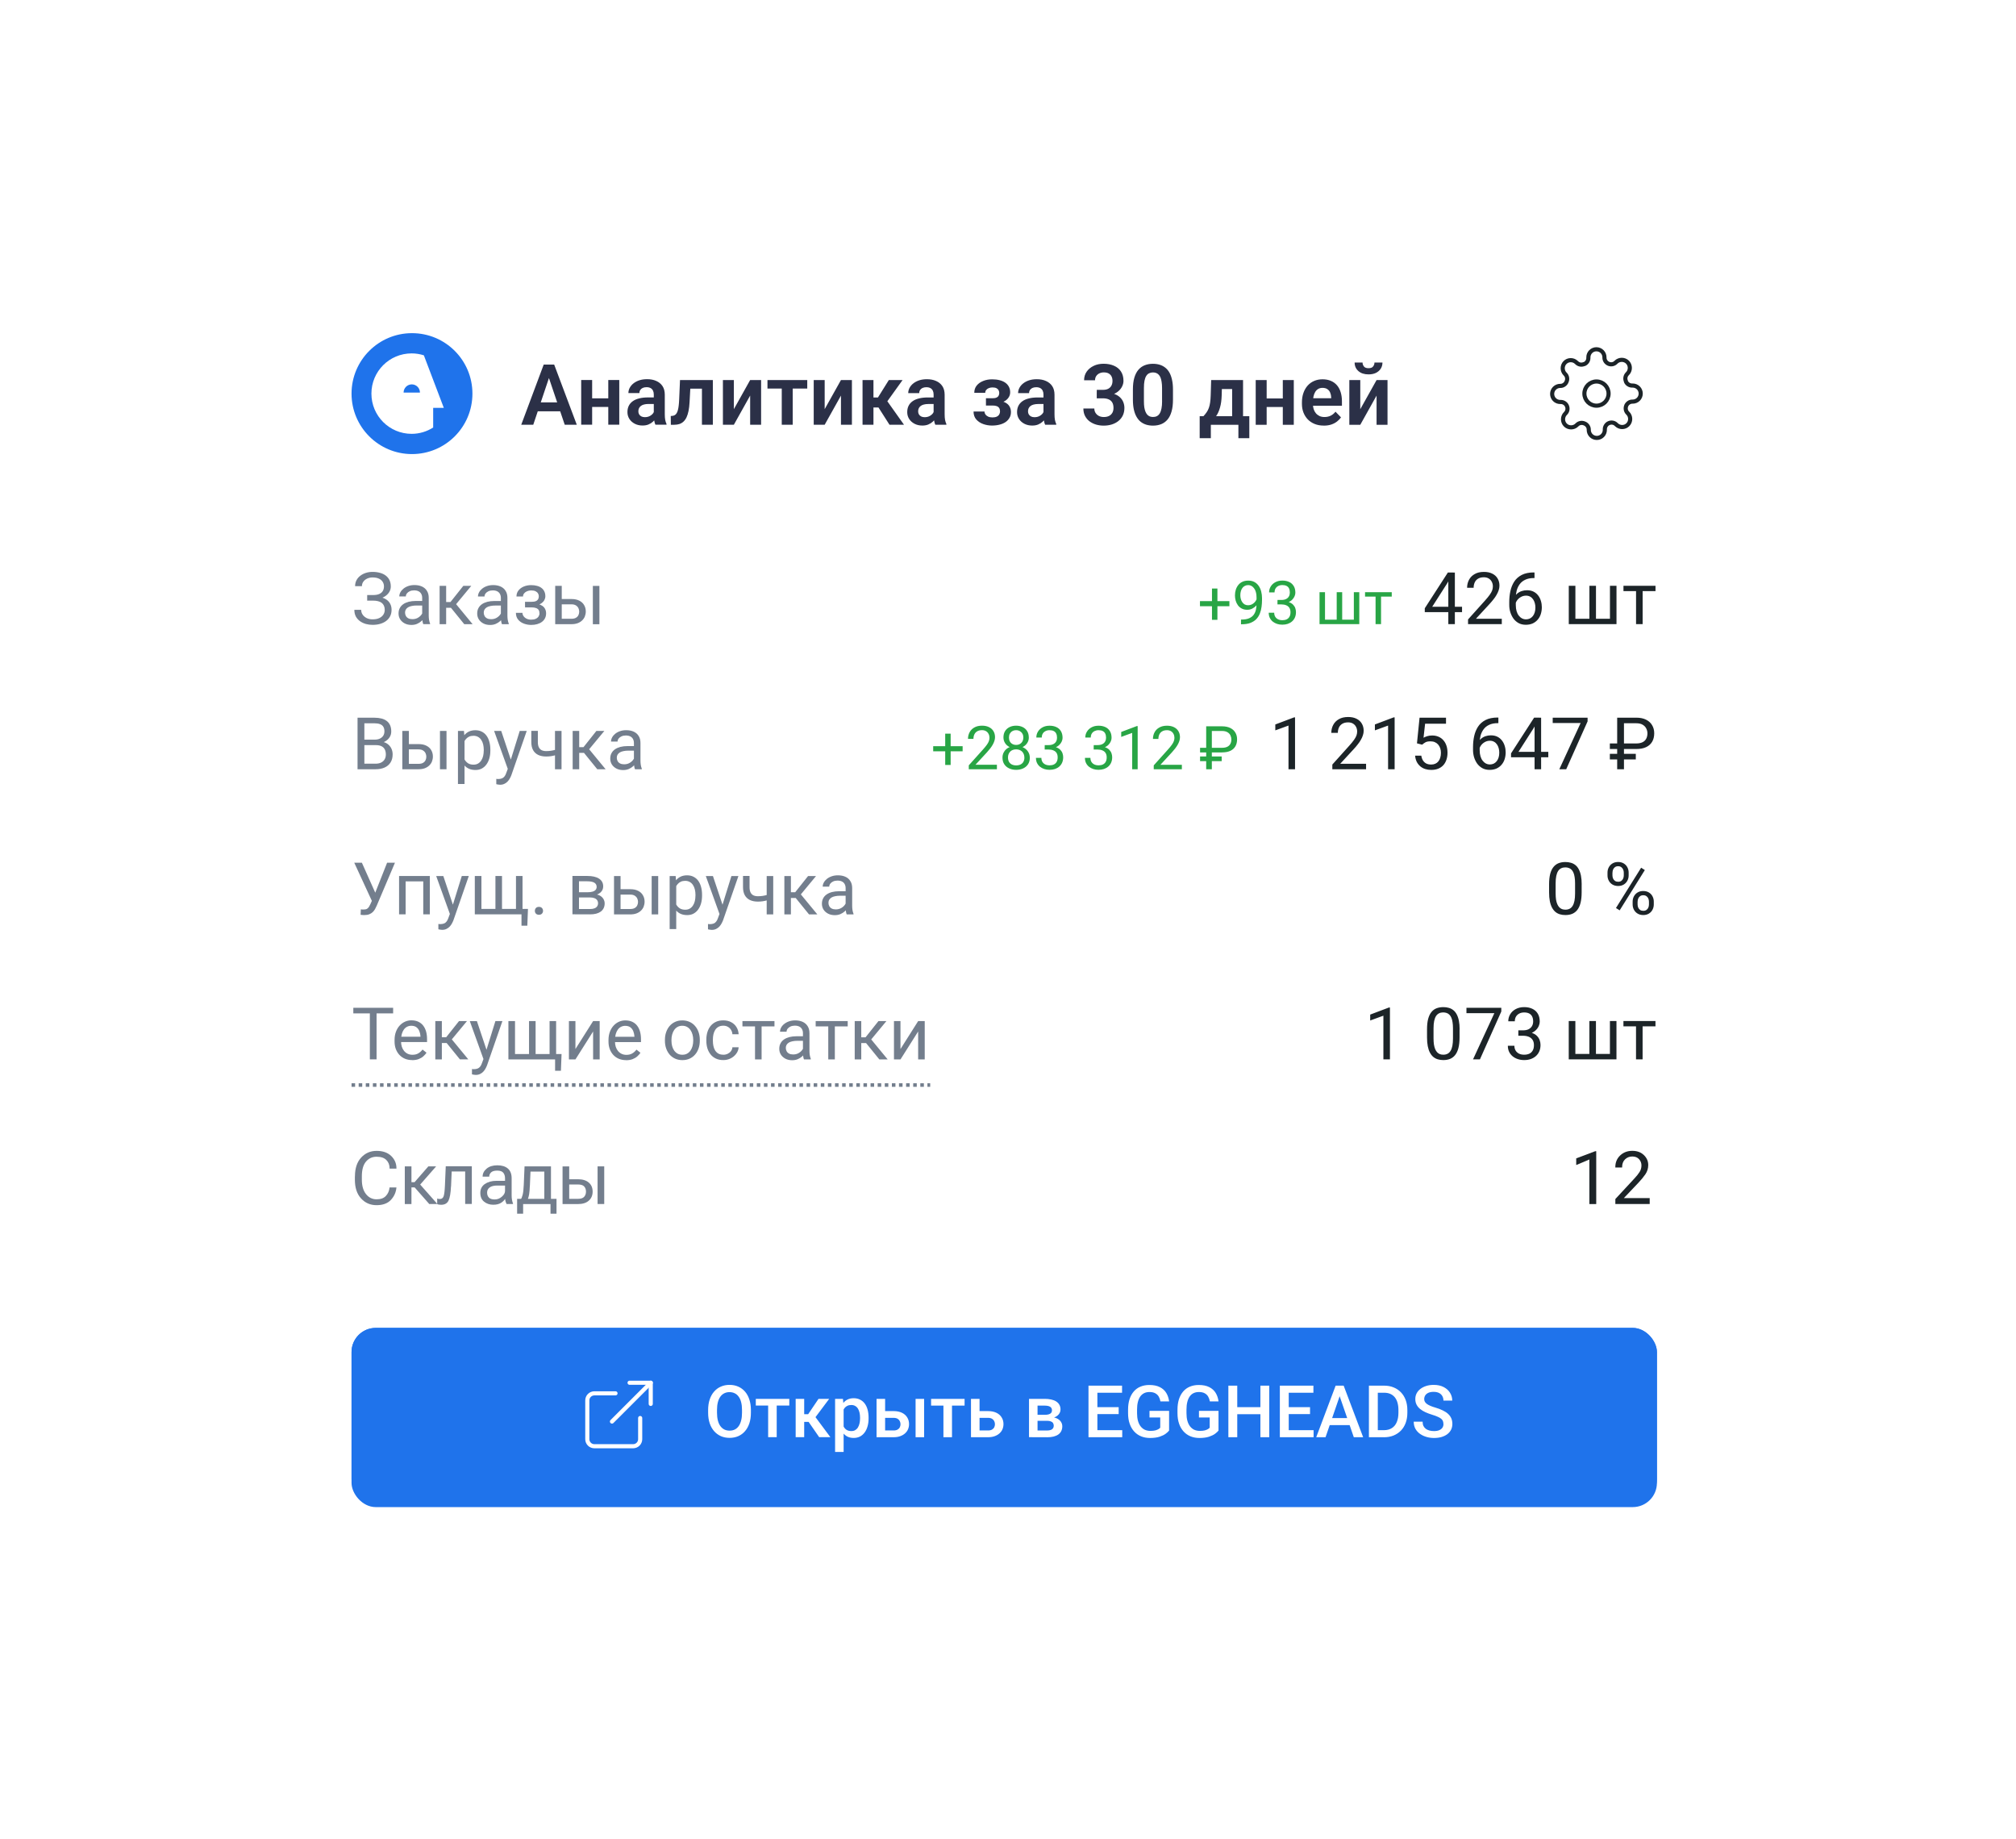 <?xml version="1.0" encoding="UTF-8"?> <svg xmlns="http://www.w3.org/2000/svg" xmlns:xlink="http://www.w3.org/1999/xlink" id="_Слой_2" viewBox="0 0 567 517"> <defs> <style>.cls-1,.cls-2,.cls-3{fill:none;}.cls-4{clip-path:url(#clippath);}.cls-5,.cls-6{fill:#fff;}.cls-7{fill:#737e8d;}.cls-8{fill:#1f73eb;}.cls-9{fill:#1c2428;}.cls-10{fill:#28a545;}.cls-11{fill:#2b3047;}.cls-2{stroke:#1c2428;}.cls-2,.cls-3{stroke-linecap:round;stroke-linejoin:round;stroke-width:1.16px;}.cls-3{stroke:#fff;}.cls-12{clip-path:url(#clippath-1);}.cls-13{filter:url(#drop-shadow-2);}.cls-6{filter:url(#drop-shadow-1);}</style> <filter id="drop-shadow-1" filterUnits="userSpaceOnUse"> <feOffset dx="0" dy="0"></feOffset> <feGaussianBlur result="blur" stdDeviation="22"></feGaussianBlur> <feFlood flood-color="#000" flood-opacity=".2"></feFlood> <feComposite in2="blur" operator="in"></feComposite> <feComposite in="SourceGraphic"></feComposite> </filter> <filter id="drop-shadow-2" filterUnits="userSpaceOnUse"> <feOffset dx="0" dy="0"></feOffset> <feGaussianBlur result="blur-2" stdDeviation="10"></feGaussianBlur> <feFlood flood-color="#000" flood-opacity=".1"></feFlood> <feComposite in2="blur-2" operator="in"></feComposite> <feComposite in="SourceGraphic"></feComposite> </filter> <clipPath id="clippath"> <rect class="cls-1" x="435.41" y="97.07" width="27.2" height="27.2"></rect> </clipPath> <clipPath id="clippath-1"> <rect class="cls-1" x="98.87" y="93.68" width="33.99" height="33.99"></rect> </clipPath> </defs> <g id="_Слой_1-2"> <rect class="cls-6" x="66.04" y="66.34" width="434.84" height="383.83" rx="19.43" ry="19.43" shape-rendering="crispEdges"></rect> <g class="cls-13"> <g class="cls-4"> <path class="cls-2" d="m449.01,114.07c1.88,0,3.4-1.52,3.4-3.4s-1.52-3.4-3.4-3.4-3.4,1.52-3.4,3.4,1.52,3.4,3.4,3.4Z"></path> <path class="cls-2" d="m457.39,114.07c-.15.34-.19.72-.13,1.09s.24.71.5.97l.07.07c.21.21.38.46.49.74.11.28.17.57.17.87s-.06.59-.17.87c-.11.28-.28.53-.49.74-.21.21-.46.38-.73.49-.28.11-.57.17-.87.17s-.59-.06-.87-.17c-.27-.11-.52-.28-.74-.49l-.07-.07c-.27-.26-.61-.44-.97-.5-.37-.07-.75-.02-1.09.13-.34.14-.62.38-.82.69-.2.3-.31.66-.31,1.02v.19c0,.6-.24,1.18-.66,1.6s-1,.66-1.6.66-1.18-.24-1.6-.66-.66-1-.66-1.6v-.1c0-.38-.13-.74-.35-1.04-.22-.31-.52-.54-.88-.67-.34-.15-.72-.2-1.09-.13-.37.07-.71.24-.97.5l-.07.07c-.21.21-.46.38-.74.49-.27.11-.57.17-.87.17s-.59-.06-.87-.17c-.28-.11-.53-.28-.74-.49-.21-.21-.38-.46-.49-.74-.11-.28-.17-.57-.17-.87s.06-.59.17-.87c.11-.28.28-.53.49-.74l.07-.07c.26-.27.44-.61.5-.97.07-.37.02-.75-.13-1.09-.14-.34-.38-.62-.69-.82-.3-.2-.66-.31-1.02-.31h-.19c-.6,0-1.18-.24-1.6-.66-.42-.42-.66-1-.66-1.6s.24-1.18.66-1.6c.42-.42,1-.66,1.6-.66h.1c.38,0,.74-.13,1.04-.35.31-.22.54-.52.67-.88.15-.34.2-.72.13-1.09-.07-.37-.24-.71-.5-.97l-.07-.07c-.21-.21-.38-.46-.49-.74-.11-.28-.17-.57-.17-.87s.06-.59.17-.87c.11-.28.28-.53.49-.74.21-.21.46-.38.73-.49.28-.11.57-.17.87-.17s.59.06.87.17c.27.11.52.28.74.49l.07.07c.27.26.61.44.97.5.37.07.75.02,1.09-.13h.09c.33-.14.62-.38.82-.69.2-.3.31-.66.31-1.02v-.19c0-.6.24-1.18.66-1.6.43-.43,1-.66,1.6-.66s1.18.24,1.6.66c.42.42.66,1,.66,1.6v.1c0,.36.11.72.31,1.02.2.3.49.54.82.69.34.15.72.2,1.09.13.37-.07.71-.24.97-.5l.07-.07c.21-.21.46-.38.74-.49.27-.11.57-.17.87-.17s.59.06.87.17c.28.11.53.28.74.49.21.21.38.46.49.74.11.28.17.57.17.87s-.06.59-.17.87c-.11.28-.28.53-.49.74l-.07.07c-.26.27-.44.61-.5.97-.07.37-.02.75.13,1.09v.09c.14.34.38.62.69.82.3.2.66.31,1.02.31h.19c.6,0,1.18.24,1.6.66.42.42.66,1,.66,1.6s-.24,1.18-.66,1.6c-.42.42-1,.66-1.6.66h-.1c-.36,0-.72.11-1.02.31-.3.2-.54.49-.69.82h0Z"></path> </g> <path class="cls-11" d="m154.8,105.08l-4.82,14.35h-3.38l6.32-16.92h2.16l-.28,2.57Zm4.03,14.35l-4.85-14.35-.29-2.57h2.17l6.36,16.92h-3.39Zm-.22-6.29v2.52h-9.07v-2.52h9.07Zm13.41-1.13v2.41h-6.45v-2.41h6.45Zm-5.48-5.16v12.57h-3.08v-12.57h3.08Zm7.63,0v12.57h-3.09v-12.57h3.09Zm9.71,9.9v-5.8c0-.43-.07-.79-.22-1.1s-.37-.55-.67-.72c-.3-.17-.69-.26-1.15-.26-.41,0-.77.07-1.08.21-.3.14-.53.34-.7.59-.16.25-.24.53-.24.86h-3.08c0-.52.12-1.01.37-1.48.25-.47.6-.89,1.06-1.25.46-.37,1.02-.66,1.66-.87.65-.21,1.38-.31,2.18-.31.95,0,1.8.16,2.54.49.75.32,1.34.8,1.77,1.44.43.64.65,1.45.65,2.43v5.48c0,.63.04,1.17.12,1.61.09.44.21.82.37,1.15v.2h-3.13c-.15-.32-.26-.72-.34-1.21-.08-.5-.12-.98-.12-1.46Zm.43-4.98l.02,1.82h-1.94c-.48,0-.9.05-1.27.15-.36.09-.66.23-.89.42-.23.18-.41.4-.52.65-.12.25-.17.53-.17.85s.07.59.21.84c.15.25.36.45.63.59.28.14.6.21.98.21.54,0,1.01-.11,1.42-.33.4-.22.72-.5.94-.81.22-.32.34-.62.36-.91l.88,1.32c-.11.32-.27.65-.49,1.01-.22.36-.5.69-.84,1-.34.31-.75.57-1.23.77-.48.2-1.04.3-1.67.3-.81,0-1.54-.16-2.18-.49-.64-.33-1.15-.77-1.52-1.34-.37-.57-.56-1.21-.56-1.93,0-.67.12-1.25.37-1.77.25-.51.62-.94,1.1-1.29.49-.36,1.09-.62,1.81-.8.73-.19,1.56-.28,2.5-.28h2.07Zm13.87-4.91v2.43h-6.16v-2.43h6.16Zm2.31,0v12.57h-3.07v-12.57h3.07Zm-9.24,0h3.03l-.34,6.27c-.05.92-.15,1.73-.29,2.43-.14.69-.33,1.28-.56,1.78-.23.49-.52.89-.85,1.2s-.72.54-1.16.69c-.43.14-.92.21-1.46.21h-.94l-.03-2.47.44-.03c.27-.02.5-.1.7-.22.2-.12.37-.3.51-.53.15-.23.27-.53.36-.89.1-.37.18-.81.23-1.3.06-.5.1-1.08.13-1.74l.23-5.37Zm15.15,8.19l4.58-8.19h3.08v12.57h-3.08v-8.2l-4.58,8.2h-3.08v-12.57h3.08v8.19Zm16.55-8.19v12.57h-3.08v-12.57h3.08Zm4.09,0v2.39h-11.19v-2.39h11.19Zm4.9,8.19l4.58-8.19h3.08v12.57h-3.08v-8.2l-4.58,8.2h-3.08v-12.57h3.08v8.19Zm13.72-8.19v12.57h-3.07v-12.57h3.07Zm8.19,0l-5.54,7.72h-3.27l-.38-2.81h2.26l3.06-4.9h3.87Zm-3.68,12.57l-3.44-5.39,2.56-1.6,4.96,6.99h-4.08Zm12.41-2.67v-5.8c0-.43-.07-.79-.22-1.1-.15-.31-.37-.55-.67-.72-.3-.17-.69-.26-1.15-.26-.41,0-.77.07-1.08.21-.3.14-.53.34-.7.59-.16.25-.24.53-.24.86h-3.08c0-.52.13-1.01.37-1.48.25-.47.6-.89,1.06-1.25.47-.37,1.02-.66,1.66-.87.65-.21,1.38-.31,2.18-.31.95,0,1.8.16,2.55.49.75.32,1.34.8,1.77,1.44.43.64.65,1.45.65,2.43v5.48c0,.63.04,1.17.12,1.61.09.44.21.82.37,1.15v.2h-3.12c-.15-.32-.26-.72-.34-1.21-.08-.5-.12-.98-.12-1.46Zm.43-4.98l.02,1.82h-1.94c-.48,0-.9.05-1.27.15-.36.09-.66.23-.9.42-.23.18-.41.4-.52.65-.12.25-.17.53-.17.85s.07.59.21.84c.15.25.36.45.63.59.28.14.6.21.98.21.54,0,1.01-.11,1.42-.33.4-.22.72-.5.94-.81.22-.32.34-.62.36-.91l.88,1.32c-.11.32-.27.65-.49,1.01-.22.36-.49.69-.84,1-.34.31-.75.57-1.23.77-.48.2-1.04.3-1.67.3-.81,0-1.54-.16-2.18-.49-.64-.33-1.15-.77-1.52-1.34-.37-.57-.56-1.21-.56-1.93,0-.67.12-1.25.37-1.77.25-.51.62-.94,1.1-1.29.49-.36,1.09-.62,1.81-.8.73-.19,1.56-.28,2.5-.28h2.07Zm16.74,1.66h-2.45v-1.46h1.87c.46,0,.82-.06,1.09-.19.28-.12.48-.3.59-.52.13-.22.19-.48.19-.78,0-.26-.06-.51-.17-.74-.12-.24-.31-.43-.58-.58-.27-.15-.65-.23-1.13-.23-.39,0-.75.06-1.06.19-.31.12-.55.3-.73.52s-.27.49-.27.8h-3.08c0-.79.22-1.47.67-2.03.46-.57,1.07-1,1.83-1.3.76-.31,1.59-.46,2.5-.46.78,0,1.49.08,2.11.24.63.16,1.16.39,1.6.7s.78.69,1.02,1.15c.24.45.36.97.36,1.57,0,.43-.1.83-.3,1.21-.2.38-.49.72-.87,1.01-.38.29-.84.51-1.38.67-.54.16-1.14.24-1.81.24Zm-2.45-.84h2.45c.75,0,1.41.07,1.97.22.57.14,1.05.35,1.44.63.39.28.68.62.87,1.03.2.4.3.87.3,1.39,0,.6-.13,1.13-.4,1.6-.26.46-.62.86-1.09,1.19s-1.03.57-1.69.74c-.65.17-1.37.26-2.15.26-.84,0-1.67-.14-2.46-.42-.79-.28-1.44-.71-1.96-1.29-.51-.58-.77-1.33-.77-2.24h3.08c0,.29.09.57.27.82.18.26.43.46.77.62.34.15.75.22,1.23.22s.89-.08,1.2-.23c.31-.15.54-.36.68-.62.15-.26.22-.54.22-.82,0-.4-.08-.71-.23-.95-.15-.25-.38-.43-.7-.55-.31-.12-.7-.17-1.16-.17h-1.87v-1.43Zm16.18,4.16v-5.8c0-.43-.07-.79-.22-1.1-.15-.31-.37-.55-.67-.72-.3-.17-.69-.26-1.15-.26-.41,0-.77.07-1.08.21-.3.14-.53.34-.7.59-.16.25-.24.53-.24.86h-3.08c0-.52.13-1.01.37-1.48.25-.47.6-.89,1.06-1.25.47-.37,1.02-.66,1.66-.87.65-.21,1.38-.31,2.19-.31.95,0,1.8.16,2.54.49.75.32,1.34.8,1.77,1.44.43.64.65,1.45.65,2.43v5.48c0,.63.04,1.17.12,1.61.09.44.21.82.37,1.15v.2h-3.13c-.15-.32-.26-.72-.34-1.21-.08-.5-.12-.98-.12-1.46Zm.43-4.98l.02,1.82h-1.94c-.48,0-.9.05-1.27.15-.36.09-.66.23-.9.42-.23.18-.41.4-.52.65-.12.25-.17.53-.17.85s.07.59.21.84c.15.25.36.45.63.59.28.14.6.21.98.21.54,0,1.01-.11,1.42-.33.4-.22.72-.5.94-.81.22-.32.34-.62.36-.91l.88,1.32c-.11.32-.27.65-.49,1.01-.22.36-.49.69-.84,1-.34.31-.75.57-1.23.77-.48.2-1.04.3-1.67.3-.82,0-1.54-.16-2.19-.49-.64-.33-1.15-.77-1.52-1.34-.37-.57-.56-1.21-.56-1.93,0-.67.12-1.25.37-1.77.25-.51.62-.94,1.1-1.29.49-.36,1.09-.62,1.81-.8.73-.19,1.56-.28,2.5-.28h2.07Zm14.55-2.16h1.73c.61,0,1.11-.1,1.51-.31.4-.22.7-.51.89-.88.2-.38.3-.82.3-1.31s-.09-.91-.27-1.27c-.18-.36-.45-.64-.81-.84-.36-.2-.81-.3-1.37-.3-.45,0-.86.09-1.24.27-.37.18-.67.43-.89.77-.22.33-.33.72-.33,1.17h-3.08c0-.91.24-1.72.72-2.41.49-.7,1.15-1.24,1.98-1.64.83-.4,1.75-.59,2.78-.59,1.11,0,2.09.19,2.93.56.84.36,1.5.9,1.96,1.61.47.71.71,1.6.71,2.65,0,.5-.12,1.01-.36,1.51-.23.5-.58.95-1.03,1.35-.45.4-1,.72-1.66.96-.65.24-1.4.36-2.24.36h-2.22v-1.66Zm0,2.37v-1.64h2.22c.95,0,1.78.11,2.47.34.71.22,1.29.53,1.74.93.46.4.79.86,1.01,1.38.22.53.34,1.09.34,1.7,0,.79-.15,1.5-.44,2.11-.29.61-.71,1.13-1.24,1.56-.53.43-1.15.75-1.86.98-.71.22-1.48.33-2.31.33-.72,0-1.42-.1-2.1-.29-.67-.2-1.28-.5-1.82-.89-.54-.4-.97-.91-1.29-1.51-.32-.61-.48-1.32-.48-2.13h3.08c0,.46.11.88.34,1.24.23.36.55.65.95.86.41.2.87.3,1.38.3.56,0,1.05-.1,1.45-.3.41-.21.72-.5.94-.88.22-.39.33-.85.33-1.38,0-.64-.12-1.15-.36-1.55-.24-.4-.59-.69-1.03-.87-.44-.19-.97-.28-1.58-.28h-1.73Zm21.44-2.46v2.85c0,1.3-.13,2.41-.4,3.33-.26.92-.64,1.68-1.14,2.27-.49.58-1.09,1.01-1.78,1.29-.69.27-1.46.41-2.3.41-.68,0-1.3-.09-1.88-.26-.58-.18-1.1-.45-1.57-.81-.46-.37-.85-.84-1.18-1.42-.33-.57-.58-1.26-.76-2.06-.17-.8-.26-1.72-.26-2.75v-2.85c0-1.3.13-2.41.4-3.32.27-.91.65-1.66,1.15-2.24.5-.58,1.09-1,1.78-1.27.69-.27,1.46-.41,2.3-.41.68,0,1.31.09,1.88.26.58.17,1.1.44,1.56.8.47.36.86.82,1.19,1.39.32.57.57,1.25.74,2.04.18.79.27,1.7.27,2.74Zm-3.07,3.27v-3.69c0-.65-.04-1.22-.12-1.7-.07-.49-.17-.9-.31-1.24-.14-.34-.31-.62-.52-.82-.21-.22-.45-.38-.72-.48-.27-.1-.57-.15-.89-.15-.4,0-.76.08-1.08.24-.32.15-.59.4-.8.74-.22.34-.38.79-.5,1.36-.11.56-.16,1.24-.16,2.04v3.69c0,.65.03,1.22.1,1.71.08.49.19.91.33,1.25.15.35.32.64.52.86.21.22.45.38.72.49.27.1.57.15.9.15.41,0,.77-.08,1.08-.24.32-.16.59-.42.8-.77.22-.36.38-.82.49-1.38.12-.57.17-1.26.17-2.07Zm13.82-5.93h3.07l-.12,4.32c-.04,1.31-.19,2.44-.47,3.39-.26.94-.61,1.74-1.06,2.38-.43.64-.93,1.16-1.49,1.56-.55.4-1.13.7-1.73.92h-.73v-2.39s.35-.02.35-.02c.36-.39.67-.77.92-1.14.26-.38.46-.79.61-1.22.16-.43.27-.93.35-1.49.08-.57.14-1.23.16-1.99l.13-4.32Zm.82,0h8.14v12.57h-3.07v-10.05h-5.08v-2.52Zm-4.04,10.16h13.94v6.18h-3.07v-3.76h-7.75v3.76h-3.14v-6.18Zm24.3-5v2.41h-6.45v-2.41h6.45Zm-5.48-5.16v12.57h-3.08v-12.57h3.08Zm7.63,0v12.57h-3.09v-12.57h3.09Zm8.44,12.8c-.95,0-1.81-.15-2.57-.46-.76-.31-1.41-.74-1.94-1.29-.53-.56-.93-1.2-1.22-1.94-.28-.74-.42-1.54-.42-2.39v-.46c0-.97.14-1.85.42-2.64.28-.8.67-1.48,1.18-2.06.51-.57,1.12-1.01,1.84-1.32.71-.31,1.5-.46,2.36-.46s1.68.15,2.36.45c.68.29,1.25.71,1.71,1.25.46.54.8,1.19,1.03,1.95.23.75.35,1.58.35,2.5v1.29h-9.85v-2.11h6.83v-.23c-.02-.49-.11-.93-.28-1.34-.17-.41-.43-.74-.79-.98-.36-.25-.82-.37-1.38-.37-.46,0-.86.1-1.2.3-.33.19-.61.47-.84.84-.22.36-.38.78-.49,1.28-.11.5-.16,1.05-.16,1.65v.46c0,.53.07,1.01.21,1.46.15.45.36.84.64,1.17.29.33.63.58,1.02.77.4.18.86.27,1.37.27.64,0,1.23-.12,1.74-.37.53-.26.98-.63,1.37-1.13l1.55,1.6c-.26.39-.62.76-1.07,1.12-.44.36-.98.65-1.6.87-.63.22-1.35.33-2.17.33Zm10.26-4.61l4.58-8.19h3.08v12.57h-3.08v-8.2l-4.58,8.2h-3.08v-12.57h3.08v8.19Zm4.01-13.13h2.23c0,.65-.16,1.23-.48,1.73-.32.5-.77.9-1.36,1.19-.58.28-1.27.42-2.07.42-1.2,0-2.15-.31-2.86-.93-.7-.62-1.06-1.42-1.06-2.4h2.23c0,.41.13.78.38,1.1.26.33.69.49,1.3.49s1.04-.16,1.29-.49c.26-.33.38-.69.38-1.1Z"></path> <g class="cls-12"> <path class="cls-8" d="m115.82,108.08c-1.27,0-2.31,1.03-2.31,2.31h4.6c0-1.28-1.03-2.31-2.3-2.31Z"></path> <path class="cls-8" d="m115.87,93.68c-9.38,0-17,7.61-17,17s7.61,17,17,17,17-7.6,17-17-7.61-17-17-17Zm5.96,21v5.53c-1.75,1.12-3.83,1.78-6.06,1.78-6.25,0-11.31-5.06-11.31-11.31s5.06-11.31,11.31-11.31c1.19,0,2.35.19,3.44.54l5.61,14.77h-2.98Z"></path> </g> <path class="cls-7" d="m104.99,168.54h-1.72v-1.22h1.65c.73,0,1.32-.1,1.77-.31s.78-.49.99-.86c.21-.37.31-.79.31-1.26s-.11-.88-.34-1.25c-.23-.39-.57-.69-1.05-.92-.47-.23-1.08-.35-1.82-.35-.56,0-1.06.11-1.51.32-.45.21-.81.49-1.08.87-.27.37-.4.79-.4,1.26h-1.92c0-.62.13-1.17.39-1.66.26-.5.61-.92,1.07-1.26.45-.35.97-.62,1.56-.81.6-.19,1.23-.28,1.89-.28.78,0,1.48.09,2.11.27.63.17,1.17.43,1.62.78.45.35.8.77,1.04,1.28.24.51.36,1.11.36,1.78,0,.5-.12.97-.35,1.4-.23.44-.56.82-1,1.16-.43.33-.95.59-1.55.79-.6.19-1.28.28-2.02.28Zm-1.72-.85h1.72c.82,0,1.54.08,2.18.25.64.17,1.18.41,1.61.73.44.32.77.71,1,1.19.23.46.35,1,.35,1.6,0,.68-.13,1.28-.4,1.8-.26.52-.63.97-1.11,1.33-.48.37-1.05.64-1.7.83-.65.19-1.36.28-2.14.28-.62,0-1.24-.08-1.85-.24-.6-.17-1.15-.42-1.64-.76-.49-.35-.89-.78-1.19-1.31-.29-.53-.44-1.17-.44-1.91h1.92c0,.48.13.93.4,1.33.27.41.65.73,1.13.98.48.24,1.04.36,1.67.36.73,0,1.35-.11,1.85-.34.51-.23.9-.55,1.17-.95.27-.41.41-.86.41-1.36,0-.44-.07-.83-.22-1.16-.14-.33-.35-.6-.63-.82-.27-.21-.61-.37-1.03-.47-.4-.11-.88-.16-1.41-.16h-1.65v-1.21Zm15.47,5.97v-5.55c0-.42-.09-.79-.26-1.11-.17-.32-.42-.56-.76-.74-.34-.17-.76-.26-1.25-.26-.46,0-.87.08-1.22.24-.35.16-.62.37-.82.63-.19.26-.29.54-.29.84h-1.84c0-.39.1-.77.3-1.15.2-.38.48-.72.86-1.03.38-.31.83-.56,1.35-.74.53-.19,1.12-.28,1.77-.28.78,0,1.47.13,2.07.4.6.27,1.08.67,1.41,1.21.35.53.52,1.2.52,2v5.02c0,.36.03.74.09,1.15.07.4.16.75.29,1.05v.16h-1.92c-.09-.21-.17-.49-.22-.85-.05-.36-.08-.69-.08-1Zm.32-4.69l.02,1.29h-1.86c-.52,0-.99.04-1.4.13-.41.08-.76.2-1.04.37-.28.17-.49.38-.64.63-.15.25-.22.53-.22.87s.08.65.23.93c.15.28.38.5.69.67.31.16.69.24,1.15.24.56,0,1.06-.12,1.49-.36.43-.24.77-.53,1.03-.88.26-.35.4-.68.42-1.01l.79.89c-.05.28-.17.59-.38.93-.21.34-.48.66-.83.98-.34.31-.74.56-1.21.77-.46.2-.99.3-1.57.3-.73,0-1.37-.14-1.92-.43-.54-.29-.97-.67-1.27-1.15-.3-.48-.45-1.03-.45-1.62s.11-1.09.34-1.52c.23-.44.55-.81.98-1.11.42-.3.94-.52,1.53-.68.6-.15,1.26-.23,2-.23h2.14Zm6.42-4.24v10.78h-1.84v-10.78h1.84Zm7.07,0l-5.11,6.17h-2.58l-.28-1.61h2.11l3.62-4.56h2.24Zm-1.98,10.78l-3.96-4.88,1.19-1.33,5.12,6.21h-2.34Zm10.3-1.84v-5.55c0-.42-.09-.79-.26-1.11-.17-.32-.42-.56-.76-.74-.34-.17-.76-.26-1.25-.26-.46,0-.87.08-1.22.24-.35.16-.62.37-.82.63-.19.26-.29.54-.29.84h-1.84c0-.39.1-.77.3-1.15.2-.38.48-.72.86-1.03.38-.31.83-.56,1.35-.74.53-.19,1.12-.28,1.77-.28.78,0,1.47.13,2.07.4.6.27,1.08.67,1.41,1.21.35.53.52,1.2.52,2v5.02c0,.36.03.74.09,1.15.07.4.16.75.29,1.05v.16h-1.92c-.09-.21-.17-.49-.22-.85-.05-.36-.08-.69-.08-1Zm.32-4.69l.02,1.29h-1.86c-.52,0-.99.04-1.4.13-.41.08-.76.2-1.04.37-.28.17-.49.38-.64.63-.15.25-.22.53-.22.87s.08.65.23.93c.15.28.38.5.69.67.31.16.69.24,1.15.24.56,0,1.06-.12,1.49-.36.43-.24.77-.53,1.03-.88.26-.35.4-.68.42-1.01l.79.89c-.05.28-.17.59-.38.93-.21.34-.48.66-.83.98-.34.31-.74.56-1.22.77-.46.2-.99.3-1.57.3-.73,0-1.37-.14-1.92-.43-.54-.29-.97-.67-1.27-1.15-.3-.48-.45-1.03-.45-1.62s.11-1.09.34-1.52c.23-.44.55-.81.98-1.11.42-.3.94-.52,1.53-.68.6-.15,1.26-.23,2-.23h2.14Zm8.45,1.38h-1.98v-1.14h1.83c.51,0,.92-.06,1.22-.19.3-.13.51-.32.64-.55.13-.23.19-.5.19-.82,0-.28-.07-.54-.22-.79-.14-.25-.37-.45-.68-.61-.31-.16-.73-.24-1.25-.24-.42,0-.81.08-1.16.23-.35.15-.62.35-.83.61-.2.25-.3.54-.3.86h-1.84c0-.66.19-1.22.56-1.69.38-.48.88-.85,1.5-1.11.63-.26,1.32-.39,2.06-.39.62,0,1.18.07,1.67.21.5.13.92.33,1.26.6.35.26.61.58.79.98.19.39.28.83.28,1.34,0,.37-.09.71-.26,1.04-.17.33-.42.61-.75.87-.33.25-.72.44-1.19.58-.46.14-.98.21-1.55.21Zm-1.98-.7h1.98c.64,0,1.21.06,1.7.19.49.12.9.3,1.24.54.33.24.58.53.75.89.17.35.26.74.26,1.2,0,.5-.1.96-.31,1.36-.2.4-.48.74-.86,1.02-.37.28-.82.49-1.33.64-.51.15-1.08.22-1.7.22-.7,0-1.37-.12-2.03-.36s-1.2-.61-1.62-1.11c-.42-.5-.64-1.15-.64-1.92h1.84c0,.33.1.63.31.93.21.29.49.53.86.71.37.18.8.27,1.28.27.52,0,.95-.08,1.29-.24.35-.16.6-.37.78-.64.18-.27.27-.55.27-.87,0-.41-.08-.73-.24-.98-.16-.25-.4-.42-.74-.54-.33-.12-.74-.18-1.25-.18h-1.83v-1.13Zm9.83-1.22h3.24c.87,0,1.6.15,2.2.46.6.3,1.05.71,1.35,1.24.31.52.47,1.12.47,1.79,0,.5-.09.97-.26,1.4-.17.43-.43.81-.78,1.14-.34.33-.76.58-1.26.77-.5.18-1.07.27-1.72.27h-4.58v-10.78h1.84v9.26h2.74c.53,0,.96-.1,1.27-.29.32-.19.55-.44.69-.75.14-.31.21-.62.21-.96s-.07-.64-.21-.96c-.14-.31-.37-.57-.69-.78-.32-.21-.74-.32-1.27-.32h-3.24v-1.51Zm11.09-3.7v10.78h-1.84v-10.78h1.84Z"></path> <path class="cls-10" d="m345.77,169.02v1.44h-8.28v-1.44h8.28Zm-3.37-3.53v8.8h-1.53v-8.8h1.53Zm6.62,8.72h.16c.88,0,1.6-.12,2.16-.37.55-.25.98-.58,1.28-1,.3-.42.5-.89.61-1.42.11-.53.17-1.08.17-1.64v-1.85c0-.55-.06-1.03-.19-1.46-.12-.43-.29-.78-.52-1.07-.22-.29-.46-.51-.74-.66-.28-.15-.57-.22-.88-.22-.36,0-.67.07-.95.22-.28.14-.51.33-.7.59-.19.25-.33.55-.43.9-.1.34-.15.72-.15,1.12,0,.36.04.71.13,1.05.09.34.22.64.41.91.18.27.41.49.68.65.28.15.6.23.97.23.34,0,.66-.07.96-.2.3-.14.57-.32.81-.56.24-.24.42-.51.56-.8.15-.3.23-.61.25-.94h.73c0,.46-.09.91-.27,1.36-.18.44-.43.85-.75,1.21-.32.37-.7.66-1.13.88-.43.22-.9.32-1.41.32-.6,0-1.11-.12-1.55-.35-.44-.23-.8-.54-1.08-.93-.28-.39-.48-.82-.62-1.29-.13-.48-.2-.97-.2-1.46,0-.58.08-1.11.24-1.62.16-.5.4-.95.71-1.33.31-.39.7-.69,1.17-.9.47-.22,1.01-.32,1.63-.32.69,0,1.28.14,1.77.42.49.28.88.65,1.19,1.11.31.46.54.99.68,1.57.14.58.22,1.18.22,1.79v.56c0,.63-.04,1.26-.13,1.91-.08.64-.23,1.26-.46,1.84-.22.59-.54,1.11-.97,1.58-.42.46-.98.82-1.67,1.1-.68.27-1.52.4-2.52.4h-.16v-1.3Zm10.27-5.51h1.1c.54,0,.98-.09,1.33-.27.36-.18.62-.43.79-.74.18-.32.26-.67.26-1.06,0-.46-.08-.85-.23-1.17-.15-.32-.39-.55-.7-.71-.31-.16-.7-.24-1.18-.24-.43,0-.82.09-1.15.26-.33.17-.58.4-.77.71-.18.31-.27.68-.27,1.1h-1.54c0-.61.15-1.17.47-1.68.31-.5.74-.9,1.3-1.2.56-.3,1.22-.45,1.96-.45s1.37.13,1.92.39c.55.25.97.64,1.28,1.15.31.5.46,1.13.46,1.88,0,.3-.07.63-.22.98-.14.34-.36.66-.65.96-.29.3-.68.55-1.15.74-.47.19-1.03.28-1.69.28h-1.31v-.93Zm0,1.26v-.92h1.31c.77,0,1.41.09,1.91.27.5.18.9.43,1.19.73.29.3.5.64.61,1,.12.36.18.72.18,1.08,0,.56-.1,1.07-.29,1.5-.19.44-.46.81-.81,1.11-.34.3-.75.53-1.21.69-.47.15-.97.23-1.52.23s-1.02-.07-1.48-.22c-.46-.15-.87-.37-1.22-.65-.35-.29-.63-.64-.83-1.05-.2-.42-.3-.9-.3-1.44h1.54c0,.42.09.79.27,1.1.19.32.45.56.8.74.35.17.76.26,1.23.26s.87-.08,1.21-.24c.34-.17.61-.41.79-.75.19-.33.28-.75.28-1.25s-.11-.92-.32-1.24c-.21-.33-.51-.57-.9-.72-.38-.16-.83-.24-1.35-.24h-1.1Zm11.84-3.44h1.53v7.72h3.29v-7.72h1.54v7.72h3.28v-7.72h1.53v8.98h-11.18v-8.98Zm17.29,0v8.98h-1.54v-8.98h1.54Zm3.01,0v1.24h-7.51v-1.24h7.51Z"></path> <path class="cls-9" d="m411.2,170.62v1.51h-10.48v-1.09l6.49-10.05h1.5l-1.61,2.91-4.29,6.71h8.39Zm-2.02-9.62v14.5h-1.84v-14.5h1.84Zm13.2,12.99v1.51h-9.49v-1.32l4.75-5.29c.58-.65,1.04-1.2,1.35-1.65.33-.46.55-.87.68-1.22.13-.37.2-.74.2-1.12,0-.48-.1-.91-.3-1.29-.19-.39-.48-.7-.86-.94-.38-.23-.84-.35-1.37-.35-.64,0-1.18.13-1.61.38-.42.25-.74.59-.95,1.04-.21.44-.32.96-.32,1.53h-1.84c0-.82.18-1.56.54-2.24.36-.68.89-1.22,1.59-1.61.7-.41,1.57-.61,2.6-.61.92,0,1.7.16,2.35.49.65.32,1.15.77,1.49,1.35.35.58.53,1.25.53,2.03,0,.42-.07.86-.22,1.29-.14.43-.34.86-.59,1.29-.24.43-.53.86-.87,1.27-.33.42-.67.83-1.05,1.24l-3.88,4.21h7.27Zm9.04-13.01h.16v1.56h-.16c-.98,0-1.79.16-2.45.48-.66.31-1.18.73-1.56,1.26-.38.52-.66,1.12-.84,1.77-.17.66-.25,1.32-.25,2v2.13c0,.64.08,1.22.23,1.71.15.49.36.91.63,1.24.26.34.56.59.9.77.34.17.69.26,1.06.26.42,0,.8-.08,1.14-.24.33-.17.61-.4.84-.69.23-.3.41-.65.53-1.06s.18-.85.18-1.33c0-.43-.05-.85-.16-1.24-.11-.41-.27-.76-.49-1.08-.22-.32-.49-.57-.83-.75-.33-.19-.71-.28-1.17-.28-.51,0-.99.13-1.43.38-.44.25-.8.57-1.09.98-.28.4-.44.83-.48,1.3h-.98c.09-.75.27-1.39.52-1.91.26-.53.58-.96.95-1.29.39-.34.82-.58,1.29-.74.48-.16.98-.24,1.51-.24.72,0,1.35.14,1.87.41.52.27.96.64,1.3,1.1.34.45.59.96.75,1.53.17.56.25,1.15.25,1.74,0,.68-.1,1.32-.29,1.92-.19.6-.48,1.12-.87,1.57-.38.45-.85.8-1.4,1.06-.56.25-1.21.38-1.94.38-.78,0-1.47-.16-2.05-.48-.58-.33-1.07-.76-1.45-1.29-.38-.54-.67-1.14-.87-1.79s-.29-1.32-.29-2v-.87c0-1.02.1-2.03.31-3.01.21-.98.56-1.87,1.07-2.67.51-.8,1.22-1.43,2.12-1.9.9-.47,2.06-.71,3.46-.71Zm9.82,3.74h1.84v9.26h3.94v-9.26h1.85v9.26h3.93v-9.26h1.84v10.78h-13.42v-10.78Zm20.75,0v10.78h-1.85v-10.78h1.85Zm3.62,0v1.49h-9.01v-1.49h9.01Z"></path> <path class="cls-7" d="m105.72,209.52h-3.67l-.02-1.54h3.34c.55,0,1.03-.09,1.44-.28.41-.19.73-.45.96-.8.23-.35.35-.77.35-1.25,0-.53-.1-.96-.31-1.29-.2-.34-.51-.58-.93-.74-.41-.16-.94-.24-1.57-.24h-2.83v12.93h-1.92v-14.5h4.75c.74,0,1.41.08,1.99.23.58.15,1.08.38,1.48.7.41.31.72.71.94,1.2.21.48.32,1.07.32,1.74,0,.6-.15,1.14-.46,1.62-.31.48-.73.87-1.27,1.18-.54.31-1.17.5-1.89.59l-.69.47Zm-.09,6.78h-4.34l1.09-1.56h3.26c.61,0,1.13-.11,1.55-.32.43-.21.76-.51.99-.9.23-.39.34-.85.34-1.38s-.1-1-.29-1.39c-.19-.39-.49-.69-.91-.91-.41-.21-.94-.32-1.59-.32h-2.74l.02-1.54h3.74l.41.56c.7.06,1.29.26,1.77.6.48.33.85.76,1.11,1.27.26.52.39,1.09.39,1.71,0,.9-.2,1.67-.6,2.29-.39.62-.95,1.09-1.66,1.41-.72.32-1.56.48-2.53.48Zm8.86-7.07h3.24c.87,0,1.6.15,2.2.46.6.3,1.05.71,1.35,1.24.31.52.47,1.12.47,1.79,0,.5-.09.97-.26,1.4-.17.43-.43.81-.78,1.14-.34.33-.76.58-1.26.77-.5.18-1.07.27-1.72.27h-4.58v-10.78h1.84v9.26h2.74c.53,0,.96-.1,1.27-.29.32-.19.55-.44.69-.75.14-.31.21-.62.21-.96s-.07-.64-.21-.96c-.14-.31-.37-.57-.69-.78-.32-.21-.74-.32-1.27-.32h-3.24v-1.51Zm11.09-3.7v10.78h-1.84v-10.78h1.84Zm5.07,2.07v12.85h-1.85v-14.92h1.69l.16,2.07Zm7.26,3.23v.21c0,.78-.09,1.51-.28,2.18-.19.66-.46,1.24-.82,1.73-.35.49-.79.87-1.3,1.15-.52.27-1.11.41-1.78.41s-1.29-.11-1.81-.34c-.52-.23-.97-.55-1.33-.99-.37-.43-.66-.95-.88-1.55-.21-.6-.36-1.28-.44-2.04v-1.12c.08-.8.23-1.51.45-2.14.22-.63.51-1.17.87-1.61.37-.45.81-.79,1.32-1.03.52-.24,1.12-.36,1.79-.36s1.28.13,1.8.4c.52.26.97.63,1.32,1.12.36.48.63,1.07.81,1.74.19.67.28,1.42.28,2.24Zm-1.85.21v-.21c0-.54-.06-1.04-.17-1.51-.11-.48-.29-.9-.53-1.25-.23-.37-.53-.65-.9-.86-.37-.21-.8-.32-1.3-.32-.46,0-.87.08-1.22.24-.34.16-.63.38-.87.65-.24.27-.43.57-.59.92-.15.34-.26.69-.33,1.06v2.58c.13.46.32.9.56,1.31.24.4.56.73.96.99.4.25.9.37,1.5.37.5,0,.93-.1,1.28-.31.37-.21.66-.5.9-.87.24-.37.42-.78.53-1.25.11-.48.17-.99.17-1.52Zm7.11,4.15l3-9.66h1.97l-4.32,12.44c-.1.26-.23.55-.4.86-.16.31-.37.61-.62.88-.25.28-.56.51-.92.68-.35.18-.77.27-1.26.27-.15,0-.33-.02-.56-.06-.23-.04-.39-.07-.48-.1v-1.49s.13.01.24.02c.12.01.2.02.25.02.42,0,.77-.06,1.07-.17.29-.11.54-.29.74-.55.21-.25.38-.6.53-1.05l.77-2.09Zm-2.2-9.66l2.8,8.37.48,1.94-1.32.68-3.96-10.99h2.01Zm16.96,0v10.78h-1.84v-10.78h1.84Zm-.63,4.95v1.51c-.37.14-.75.27-1.14.38-.38.11-.78.19-1.21.26-.42.06-.87.09-1.36.09-.85,0-1.59-.15-2.21-.44-.62-.3-1.11-.75-1.44-1.34-.34-.6-.51-1.36-.51-2.28v-3.15h1.84v3.15c0,.6.09,1.08.27,1.45.18.37.44.65.79.83.35.17.77.26,1.26.26s.93-.03,1.34-.09c.42-.07.83-.15,1.22-.26.39-.11.77-.23,1.15-.37Zm5.6-4.95v10.78h-1.84v-10.78h1.84Zm7.07,0l-5.11,6.17h-2.58l-.28-1.61h2.11l3.62-4.56h2.24Zm-1.98,10.78l-3.96-4.88,1.19-1.33,5.12,6.21h-2.34Zm10.3-1.84v-5.55c0-.42-.09-.79-.26-1.11-.17-.32-.42-.56-.76-.74-.34-.17-.76-.26-1.25-.26-.46,0-.87.08-1.22.24-.35.16-.62.37-.82.63-.19.26-.29.54-.29.84h-1.84c0-.39.1-.77.3-1.15.2-.38.48-.72.86-1.03.38-.31.83-.56,1.35-.74.53-.19,1.12-.28,1.77-.28.78,0,1.47.13,2.07.4.6.27,1.08.67,1.41,1.21.35.53.52,1.2.52,2v5.02c0,.36.03.74.09,1.15.07.41.16.75.29,1.05v.16h-1.92c-.09-.21-.17-.49-.22-.85-.05-.36-.08-.69-.08-1Zm.32-4.69l.02,1.29h-1.86c-.52,0-.99.04-1.4.13-.41.08-.76.2-1.04.37-.28.17-.49.38-.64.63-.15.25-.22.53-.22.87s.08.65.23.93c.15.28.38.5.69.67.31.16.69.24,1.15.24.56,0,1.06-.12,1.49-.36.43-.24.77-.53,1.03-.88.26-.35.4-.68.42-1.01l.79.89c-.05.28-.17.59-.38.93-.21.34-.48.66-.83.98-.34.31-.74.56-1.22.77-.46.2-.99.3-1.57.3-.73,0-1.37-.14-1.92-.43-.54-.29-.97-.67-1.27-1.15-.3-.48-.45-1.03-.45-1.62s.11-1.09.34-1.52c.23-.44.55-.81.98-1.11.42-.3.94-.52,1.53-.68.6-.15,1.26-.23,2-.23h2.14Z"></path> <path class="cls-10" d="m270.74,209.82v1.44h-8.28v-1.44h8.28Zm-3.37-3.53v8.8h-1.53v-8.8h1.53Zm13.01,8.75v1.26h-7.91v-1.1l3.96-4.41c.49-.54.86-1,1.13-1.38.27-.38.46-.72.56-1.02.11-.3.17-.61.17-.93,0-.4-.08-.76-.25-1.08-.16-.33-.4-.59-.71-.78-.31-.19-.7-.29-1.14-.29-.54,0-.99.11-1.34.32-.36.2-.62.49-.8.86-.18.37-.27.8-.27,1.28h-1.53c0-.68.15-1.3.45-1.87.3-.56.74-1.01,1.33-1.34.59-.34,1.31-.51,2.17-.51.76,0,1.41.14,1.96.41.54.27.96.64,1.25,1.13.29.48.44,1.05.44,1.69,0,.35-.06.71-.18,1.08-.12.36-.28.72-.49,1.08-.2.36-.45.71-.72,1.06-.27.35-.56.69-.87,1.03l-3.24,3.51h6.06Zm9.26-2.01c0,.74-.17,1.36-.51,1.88-.34.51-.8.9-1.38,1.16-.58.27-1.23.4-1.95.4s-1.38-.13-1.96-.4c-.58-.27-1.04-.65-1.38-1.16-.34-.51-.51-1.14-.51-1.88,0-.48.09-.92.27-1.32.19-.4.45-.76.79-1.05.34-.3.75-.53,1.21-.69.47-.17.99-.25,1.55-.25.74,0,1.4.14,1.98.43.58.28,1.04.67,1.37,1.17.34.5.51,1.07.51,1.71Zm-1.54-.03c0-.45-.1-.84-.29-1.19-.19-.35-.46-.62-.81-.81-.35-.19-.75-.29-1.21-.29s-.88.1-1.22.29c-.34.19-.6.46-.79.81-.19.34-.28.74-.28,1.19s.09.86.27,1.2c.19.33.45.58.8.76.35.17.76.26,1.24.26s.88-.09,1.23-.26c.34-.18.61-.43.79-.76.19-.33.28-.73.28-1.2Zm1.26-5.64c0,.59-.15,1.11-.47,1.59-.31.47-.73.84-1.27,1.11-.54.27-1.14.41-1.83.41s-1.31-.14-1.85-.41c-.54-.27-.96-.64-1.26-1.11-.3-.47-.46-1-.46-1.59,0-.7.15-1.3.46-1.79.31-.49.73-.87,1.27-1.13.54-.26,1.15-.39,1.83-.39s1.31.13,1.84.39c.54.26.96.64,1.26,1.13.31.49.47,1.09.47,1.79Zm-1.54.03c0-.4-.08-.76-.26-1.07-.17-.31-.41-.55-.71-.73-.31-.18-.66-.27-1.06-.27s-.76.09-1.06.26c-.3.17-.53.4-.71.71-.17.31-.25.68-.25,1.1s.08.78.25,1.09c.17.31.41.55.71.72.31.17.66.26,1.06.26s.75-.09,1.05-.26c.3-.17.54-.41.71-.72.17-.31.26-.67.26-1.09Zm6,2.12h1.09c.54,0,.98-.09,1.33-.27.36-.18.62-.43.79-.74.18-.32.26-.67.26-1.06,0-.46-.08-.85-.23-1.17-.15-.32-.39-.55-.7-.71-.31-.16-.7-.24-1.18-.24-.43,0-.81.09-1.14.26-.33.17-.59.4-.77.71-.18.31-.27.68-.27,1.1h-1.53c0-.61.15-1.17.46-1.68.31-.5.75-.9,1.3-1.2.56-.3,1.22-.45,1.96-.45s1.37.13,1.92.39c.55.25.98.64,1.28,1.15.3.5.46,1.13.46,1.88,0,.3-.07.63-.22.98-.14.34-.36.66-.66.96-.29.3-.67.55-1.14.74-.47.19-1.03.28-1.69.28h-1.31v-.93Zm0,1.26v-.92h1.31c.77,0,1.41.09,1.91.27.5.18.9.43,1.19.73.29.3.5.64.61,1,.12.36.18.72.18,1.08,0,.56-.1,1.07-.29,1.5-.19.44-.46.81-.8,1.11-.34.3-.75.53-1.21.69-.46.15-.97.23-1.52.23s-1.02-.07-1.49-.22c-.46-.15-.86-.37-1.22-.65-.35-.29-.63-.64-.83-1.05-.2-.42-.3-.9-.3-1.44h1.53c0,.42.09.79.27,1.1.19.32.45.56.8.74.35.17.76.26,1.23.26s.87-.08,1.21-.24c.34-.17.61-.41.79-.75.19-.33.28-.75.28-1.25s-.1-.92-.31-1.24c-.21-.33-.51-.57-.9-.72-.38-.16-.83-.24-1.35-.24h-1.09Zm13.78-1.26h1.1c.54,0,.98-.09,1.33-.27.36-.18.62-.43.79-.74.18-.32.26-.67.26-1.06,0-.46-.08-.85-.23-1.17-.15-.32-.39-.55-.7-.71-.31-.16-.7-.24-1.18-.24-.43,0-.81.09-1.15.26-.33.17-.58.4-.77.71-.18.31-.27.68-.27,1.1h-1.54c0-.61.15-1.17.47-1.68.31-.5.74-.9,1.3-1.2.56-.3,1.22-.45,1.96-.45s1.37.13,1.92.39c.55.25.97.64,1.28,1.15.31.5.46,1.13.46,1.88,0,.3-.07.63-.22.98-.14.34-.36.66-.65.96-.29.3-.68.55-1.15.74-.47.19-1.03.28-1.69.28h-1.31v-.93Zm0,1.26v-.92h1.31c.77,0,1.41.09,1.91.27.5.18.9.43,1.19.73.29.3.5.64.61,1,.12.36.18.72.18,1.08,0,.56-.1,1.07-.29,1.5-.19.44-.46.81-.81,1.11-.34.3-.75.53-1.21.69-.47.15-.97.23-1.52.23s-1.02-.07-1.48-.22c-.46-.15-.87-.37-1.22-.65-.36-.29-.63-.64-.83-1.05-.2-.42-.3-.9-.3-1.44h1.54c0,.42.09.79.27,1.1.19.32.45.56.8.74.35.17.76.26,1.23.26s.87-.08,1.21-.24c.34-.17.61-.41.79-.75.19-.33.28-.75.28-1.25s-.11-.92-.32-1.24c-.21-.33-.51-.57-.9-.72-.38-.16-.83-.24-1.35-.24h-1.1Zm12.37-6.61v12.15h-1.54v-10.23l-3.09,1.13v-1.39l4.39-1.66h.24Zm12.43,10.89v1.26h-7.91v-1.1l3.96-4.41c.49-.54.86-1,1.13-1.38.27-.38.46-.72.56-1.02.11-.3.17-.61.17-.93,0-.4-.08-.76-.25-1.08-.16-.33-.4-.59-.71-.78-.31-.19-.7-.29-1.14-.29-.54,0-.99.11-1.34.32-.36.2-.62.49-.8.86s-.27.8-.27,1.28h-1.53c0-.68.15-1.3.45-1.87.3-.56.74-1.01,1.33-1.34.59-.34,1.31-.51,2.17-.51.76,0,1.42.14,1.96.41.54.27.96.64,1.25,1.13.29.48.44,1.05.44,1.69,0,.35-.06.71-.18,1.08-.12.36-.28.72-.49,1.08-.21.36-.45.71-.72,1.06-.27.35-.56.69-.87,1.03l-3.24,3.51h6.06Zm11.3-3.48h-6.18v-1.3h6.18c.6,0,1.1-.1,1.48-.29.39-.19.67-.47.86-.82.19-.35.28-.77.28-1.25,0-.39-.09-.77-.26-1.13-.17-.36-.45-.66-.84-.89-.38-.23-.89-.35-1.52-.35h-2.87v10.77h-1.59v-12.08h4.47c.91,0,1.68.16,2.31.47.63.31,1.1.74,1.42,1.29.33.55.49,1.18.49,1.89,0,.77-.16,1.44-.49,1.99-.32.55-.79.97-1.42,1.26-.63.29-1.39.43-2.31.43Zm-.1,1.14v1.31h-6.08v-1.31h6.08Z"></path> <path class="cls-9" d="m364.23,201.72v14.58h-1.84v-12.28l-3.71,1.35v-1.66l5.27-1.99h.29Zm19.98,13.07v1.51h-9.49v-1.32l4.75-5.29c.58-.65,1.04-1.2,1.35-1.65.33-.46.55-.87.68-1.22.13-.37.2-.74.2-1.12,0-.48-.1-.91-.3-1.29-.19-.39-.48-.7-.86-.94-.38-.23-.84-.35-1.38-.35-.64,0-1.18.13-1.61.38-.42.25-.75.59-.96,1.04-.21.44-.32.96-.32,1.53h-1.84c0-.82.18-1.56.54-2.24.36-.68.89-1.22,1.59-1.61.7-.41,1.57-.61,2.6-.61.92,0,1.7.16,2.35.49.65.32,1.15.77,1.49,1.35.35.58.53,1.25.53,2.03,0,.42-.07.86-.22,1.29-.14.43-.33.86-.59,1.29-.24.43-.53.86-.87,1.27-.32.42-.67.83-1.04,1.23l-3.88,4.21h7.27Zm8.03-13.07v14.58h-1.84v-12.28l-3.71,1.35v-1.66l5.27-1.99h.29Zm7.75,7.68l-1.47-.38.73-7.22h7.44v1.7h-5.88l-.44,3.94c.26-.15.6-.3,1.01-.43.41-.13.88-.2,1.41-.2.67,0,1.27.12,1.8.35.53.23.98.55,1.35.98.38.42.67.94.87,1.53.2.6.3,1.26.3,2,0,.7-.1,1.34-.29,1.92-.19.58-.47,1.1-.85,1.53-.38.43-.86.77-1.43,1.01-.57.24-1.25.36-2.02.36-.58,0-1.14-.08-1.66-.24-.52-.17-.98-.41-1.39-.75-.4-.34-.74-.76-1-1.25-.25-.5-.41-1.1-.48-1.77h1.75c.08.54.24,1,.48,1.37s.55.65.93.85c.39.19.85.28,1.37.28.44,0,.83-.08,1.16-.23.34-.15.63-.37.86-.66.23-.29.41-.63.53-1.04.13-.4.19-.86.19-1.36,0-.46-.06-.88-.19-1.27-.13-.39-.32-.73-.57-1.03-.24-.29-.55-.52-.91-.68-.36-.17-.77-.25-1.24-.25-.62,0-1.09.08-1.4.25-.31.17-.63.39-.97.68Zm21.27-7.62h.16v1.56h-.16c-.98,0-1.79.16-2.45.48-.66.31-1.18.73-1.56,1.26-.38.52-.66,1.12-.84,1.77-.17.66-.25,1.32-.25,2v2.13c0,.64.08,1.22.23,1.71.15.49.36.91.63,1.24.26.34.56.59.9.77.34.17.69.26,1.06.26.42,0,.8-.08,1.14-.24.33-.17.61-.4.84-.69.23-.3.41-.65.53-1.06.12-.4.18-.85.18-1.33,0-.43-.05-.85-.16-1.24-.1-.41-.27-.76-.49-1.08-.22-.32-.49-.57-.83-.75-.33-.19-.71-.28-1.17-.28-.51,0-.99.13-1.43.38-.44.25-.8.57-1.09.98-.28.4-.44.83-.48,1.3h-.98c.09-.75.26-1.39.52-1.91.26-.53.58-.96.96-1.29.38-.34.81-.58,1.28-.74.48-.16.98-.24,1.51-.24.72,0,1.35.14,1.87.41.52.27.95.64,1.29,1.1.34.45.59.96.75,1.53.17.56.25,1.15.25,1.74,0,.68-.1,1.32-.29,1.92-.19.6-.48,1.12-.87,1.57-.38.45-.85.8-1.41,1.06-.56.25-1.21.38-1.94.38-.78,0-1.47-.16-2.05-.48-.59-.33-1.07-.76-1.46-1.29-.38-.54-.67-1.14-.87-1.79-.19-.66-.29-1.32-.29-2v-.87c0-1.02.1-2.03.31-3.01.21-.98.56-1.87,1.07-2.67.51-.8,1.22-1.43,2.12-1.9.9-.47,2.06-.71,3.46-.71Zm14.2,9.64v1.51h-10.48v-1.09l6.49-10.05h1.5l-1.61,2.91-4.29,6.71h8.39Zm-2.02-9.62v14.5h-1.84v-14.5h1.84Zm13.07,0v1.04l-6.01,13.46h-1.94l5.99-12.99h-7.85v-1.51h9.8Zm13.68,8.81h-7.42v-1.56h7.42c.72,0,1.32-.12,1.78-.35.47-.23.81-.56,1.03-.99.22-.42.34-.93.34-1.5,0-.47-.11-.92-.32-1.35-.21-.43-.54-.79-1.01-1.07-.46-.28-1.07-.42-1.82-.42h-3.45v12.93h-1.91v-14.5h5.36c1.1,0,2.02.19,2.77.57.75.37,1.32.89,1.7,1.55.39.66.59,1.41.59,2.27,0,.93-.2,1.73-.59,2.39-.39.66-.95,1.16-1.7,1.51-.75.35-1.67.52-2.77.52Zm-.12,1.36v1.57h-7.3v-1.57h7.3Z"></path> <path class="cls-7" d="m105.04,252.28l3.83-9.69h2.21l-5.13,12.08c-.15.34-.31.67-.49.99-.18.31-.4.59-.66.84-.26.24-.58.44-.97.59-.38.15-.85.22-1.41.22-.16,0-.35,0-.57-.03-.22-.01-.36-.03-.43-.05l.06-1.53c.07.01.22.03.43.04.21,0,.37,0,.47,0,.38,0,.68-.08.9-.23s.4-.35.53-.58c.14-.24.27-.48.38-.73l.85-1.92Zm-3.26-9.69l4.03,9.03.48,1.78-1.61.12-5.05-10.94h2.15Zm17.48,3.73v1.52h-5.45v-1.52h5.45Zm-5.18,0v10.78h-1.84v-10.78h1.84Zm6.81,0v10.78h-1.85v-10.78h1.85Zm5.99,9.66l3-9.66h1.97l-4.32,12.44c-.1.26-.23.55-.4.86-.16.31-.37.61-.62.89-.25.28-.56.5-.92.68-.35.18-.77.27-1.26.27-.15,0-.33-.02-.56-.06-.23-.04-.39-.07-.48-.1v-1.49s.13.01.24.02c.12.01.2.02.25.02.42,0,.77-.06,1.07-.17.29-.1.54-.29.74-.55.21-.25.38-.6.53-1.05l.77-2.09Zm-2.2-9.66l2.8,8.37.48,1.94-1.32.68-3.96-10.98h2.01Zm23.81,9.26l-.18,4.71h-1.64v-3.2h-1.4v-1.51h3.23Zm-14.93-9.26h1.84v9.26h3.94v-9.26h1.85v9.26h3.93v-9.26h1.84v10.78h-13.42v-10.78Zm16.87,9.8c0-.31.1-.57.29-.79.2-.22.48-.33.86-.33s.65.11.85.33c.2.21.3.48.3.79s-.1.56-.3.78c-.19.21-.47.32-.85.32s-.66-.11-.86-.32c-.19-.21-.29-.47-.29-.78Zm15.47-3.76h-3.54l-.02-1.47h2.89c.57,0,1.05-.06,1.42-.17.39-.11.67-.28.87-.51.19-.23.29-.51.29-.84,0-.26-.06-.48-.17-.68-.11-.2-.27-.36-.49-.49-.22-.13-.49-.23-.82-.29-.32-.07-.69-.1-1.13-.1h-2.36v9.28h-1.84v-10.78h4.2c.68,0,1.3.06,1.84.18.55.12,1.02.3,1.4.55.39.24.69.54.9.92.21.37.31.81.31,1.31,0,.33-.07.63-.2.93-.13.29-.33.55-.59.78-.26.23-.58.41-.96.56-.38.14-.81.23-1.3.27l-.72.55Zm0,4.74h-4.2l.92-1.49h3.29c.51,0,.94-.06,1.27-.19.34-.13.59-.32.76-.56.17-.25.26-.54.26-.88s-.09-.63-.26-.87c-.17-.24-.42-.43-.76-.56-.34-.13-.76-.2-1.27-.2h-2.8l.02-1.47h3.5l.67.56c.59.05,1.09.19,1.5.44.41.25.72.56.94.94.21.37.32.78.32,1.21,0,.51-.1.95-.29,1.34-.19.38-.46.71-.82.97-.36.25-.79.45-1.3.58-.51.13-1.09.19-1.73.19Zm8.13-7.07h3.24c.87,0,1.6.15,2.2.46.6.3,1.05.71,1.35,1.25.31.52.47,1.12.47,1.79,0,.5-.09.97-.26,1.41-.17.43-.43.81-.78,1.14-.34.32-.76.58-1.26.77-.5.18-1.07.27-1.72.27h-4.58v-10.78h1.84v9.26h2.74c.53,0,.96-.1,1.27-.29.32-.19.55-.44.69-.75.14-.31.21-.62.21-.96s-.07-.64-.21-.95c-.14-.31-.37-.57-.69-.78-.32-.21-.74-.32-1.27-.32h-3.24v-1.51Zm11.09-3.7v10.78h-1.84v-10.78h1.84Zm5.07,2.07v12.85h-1.85v-14.92h1.69l.16,2.07Zm7.26,3.23v.21c0,.78-.09,1.51-.28,2.18-.19.66-.46,1.24-.82,1.73-.35.49-.79.87-1.3,1.15s-1.11.41-1.78.41-1.29-.11-1.81-.34c-.52-.23-.97-.55-1.33-.99s-.66-.95-.88-1.55c-.21-.6-.36-1.28-.44-2.04v-1.12c.08-.8.23-1.51.45-2.14.22-.63.51-1.17.87-1.61.37-.45.81-.79,1.32-1.03.52-.24,1.12-.36,1.79-.36s1.28.13,1.8.4c.52.26.97.63,1.32,1.11.36.49.63,1.07.81,1.74.19.67.28,1.42.28,2.24Zm-1.85.21v-.21c0-.54-.06-1.04-.17-1.51-.11-.48-.29-.9-.53-1.26-.23-.36-.53-.65-.9-.86-.37-.21-.8-.32-1.3-.32-.46,0-.87.08-1.22.24-.34.16-.63.38-.87.65-.24.27-.43.57-.59.92-.15.34-.26.69-.33,1.05v2.58c.13.47.32.9.56,1.32.24.4.56.73.96.99.4.24.9.37,1.5.37.5,0,.93-.1,1.28-.31.37-.21.66-.5.9-.87.24-.36.42-.78.53-1.25.11-.48.17-.99.17-1.52Zm7.11,4.15l3-9.66h1.97l-4.32,12.44c-.1.26-.23.55-.4.86-.16.31-.37.61-.62.89-.25.28-.56.5-.92.68-.35.18-.77.27-1.26.27-.15,0-.33-.02-.56-.06-.23-.04-.39-.07-.48-.1v-1.49s.13.01.24.02c.12.01.2.02.25.02.42,0,.77-.06,1.07-.17.29-.1.54-.29.74-.55.21-.25.38-.6.53-1.05l.77-2.09Zm-2.2-9.66l2.8,8.37.48,1.94-1.32.68-3.96-10.98h2.01Zm16.96,0v10.78h-1.84v-10.78h1.84Zm-.63,4.95v1.51c-.37.14-.75.26-1.14.38-.38.11-.78.19-1.21.26-.42.06-.87.09-1.36.09-.85,0-1.59-.15-2.21-.44-.62-.3-1.11-.75-1.44-1.34-.34-.61-.51-1.37-.51-2.28v-3.15h1.84v3.15c0,.6.09,1.08.27,1.46.18.37.44.65.79.83.35.17.77.26,1.26.26s.93-.03,1.34-.09c.42-.07.83-.15,1.22-.26.39-.11.77-.23,1.15-.37Zm5.6-4.95v10.78h-1.84v-10.78h1.84Zm7.07,0l-5.11,6.17h-2.58l-.28-1.61h2.11l3.62-4.56h2.24Zm-1.98,10.78l-3.96-4.88,1.18-1.33,5.12,6.21h-2.34Zm10.3-1.84v-5.55c0-.42-.09-.79-.26-1.11-.17-.32-.42-.56-.76-.74-.34-.17-.76-.26-1.25-.26-.47,0-.87.08-1.23.24-.35.16-.62.37-.82.63-.19.26-.29.54-.29.84h-1.84c0-.38.1-.77.3-1.14.2-.38.48-.72.86-1.03.38-.31.83-.56,1.36-.74.53-.19,1.12-.28,1.77-.28.78,0,1.47.13,2.07.4.61.26,1.08.67,1.41,1.21.35.53.52,1.2.52,2v5.02c0,.36.03.74.09,1.15.07.4.16.75.29,1.05v.16h-1.92c-.09-.21-.17-.49-.22-.85-.05-.36-.08-.69-.08-1Zm.32-4.69l.02,1.29h-1.86c-.52,0-.99.04-1.41.13-.41.08-.76.2-1.04.37-.28.17-.49.38-.64.63-.15.24-.22.53-.22.87s.08.65.23.93c.15.28.38.5.69.67.31.16.69.24,1.14.24.56,0,1.06-.12,1.49-.36.43-.24.77-.53,1.03-.88.26-.35.4-.68.42-1.01l.79.89c-.05.28-.17.59-.38.93s-.48.66-.83.98c-.34.31-.74.56-1.21.77-.47.2-.99.3-1.57.3-.73,0-1.37-.14-1.92-.43-.54-.29-.97-.67-1.27-1.14-.3-.49-.45-1.03-.45-1.62s.11-1.09.34-1.52c.23-.45.55-.81.98-1.11.42-.3.93-.52,1.53-.68.6-.15,1.27-.23,2-.23h2.14Z"></path> <path class="cls-9" d="m444.84,248.69v2.21c0,1.19-.11,2.19-.32,3.01-.21.82-.52,1.47-.92,1.97-.4.5-.88.86-1.44,1.09-.56.22-1.19.33-1.89.33-.56,0-1.07-.07-1.54-.21-.47-.14-.9-.36-1.27-.67-.37-.31-.69-.72-.96-1.22-.26-.5-.47-1.1-.61-1.81s-.21-1.54-.21-2.49v-2.21c0-1.19.11-2.18.32-2.99.22-.8.53-1.45.93-1.93.4-.49.88-.84,1.44-1.06.56-.21,1.19-.32,1.89-.32.56,0,1.08.07,1.55.21.48.13.9.35,1.27.65.37.29.69.68.95,1.18.26.49.47,1.08.61,1.78.14.7.21,1.53.21,2.48Zm-1.85,2.51v-2.82c0-.65-.04-1.22-.12-1.71-.07-.5-.18-.92-.33-1.27-.15-.35-.33-.64-.56-.86-.22-.22-.47-.38-.77-.48-.29-.11-.61-.16-.97-.16-.44,0-.83.08-1.16.25-.34.16-.62.41-.86.77-.22.35-.4.81-.52,1.39-.12.57-.18,1.26-.18,2.08v2.82c0,.65.04,1.23.11,1.72.08.5.2.93.35,1.29.15.36.34.65.56.89.22.23.47.4.76.52.29.1.61.16.97.16.45,0,.85-.09,1.18-.26.34-.17.62-.44.85-.81.23-.37.4-.85.52-1.42.11-.59.17-1.28.17-2.09Zm9.12-5.05v-.77c0-.55.12-1.05.36-1.5.24-.45.58-.81,1.03-1.09.45-.27.97-.41,1.58-.41s1.16.14,1.6.41c.44.27.79.63,1.02,1.09.24.45.36.95.36,1.5v.77c0,.54-.12,1.03-.36,1.48-.23.45-.57.81-1.02,1.09-.44.27-.97.41-1.58.41s-1.15-.14-1.6-.41c-.45-.27-.79-.63-1.03-1.09-.24-.45-.36-.95-.36-1.48Zm1.39-.77v.77c0,.31.06.59.17.87.12.27.3.49.54.67.24.17.54.25.9.25s.65-.08.89-.25c.23-.17.4-.39.52-.67.11-.27.17-.56.17-.87v-.77c0-.31-.06-.61-.18-.88-.11-.28-.29-.5-.53-.67-.23-.17-.53-.26-.89-.26s-.65.09-.88.26c-.23.17-.41.39-.53.67-.11.27-.17.56-.17.88Zm5.68,8.93v-.78c0-.54.12-1.04.36-1.49.24-.45.58-.81,1.03-1.09.45-.27.97-.41,1.58-.41s1.16.14,1.6.41c.44.27.79.63,1.02,1.09.24.45.36.95.36,1.49v.78c0,.54-.12,1.04-.36,1.49-.23.45-.57.82-1.02,1.09-.44.27-.97.41-1.58.41s-1.15-.14-1.59-.41c-.45-.27-.79-.63-1.04-1.09-.24-.45-.36-.95-.36-1.49Zm1.39-.78v.78c0,.31.06.6.17.88.12.27.3.49.54.67.24.17.54.25.9.25s.65-.08.89-.25c.24-.17.42-.4.53-.67.11-.27.17-.56.17-.88v-.78c0-.31-.06-.6-.18-.88-.11-.27-.29-.49-.53-.66-.23-.17-.53-.26-.9-.26s-.65.09-.88.26c-.23.17-.41.38-.53.66-.11.27-.17.56-.17.88Zm2.04-8.88l-7.08,11.33-1.04-.66,7.08-11.33,1.04.66Z"></path> <path class="cls-7" d="m105.91,283.38v14.5h-1.89v-14.5h1.89Zm4.66,0v1.57h-11.2v-1.57h11.2Zm5.35,14.7c-.75,0-1.43-.13-2.04-.38-.6-.26-1.13-.62-1.56-1.09-.43-.47-.76-1.02-1-1.65-.23-.64-.35-1.33-.35-2.09v-.42c0-.88.13-1.66.39-2.34.26-.69.61-1.27,1.06-1.75.44-.48.95-.84,1.51-1.09.56-.25,1.15-.37,1.75-.37.77,0,1.43.13,1.99.4.56.27,1.03.64,1.38,1.12.36.47.62,1.03.8,1.67.17.64.26,1.33.26,2.09v.83h-8.05v-1.5h6.2v-.14c-.03-.48-.13-.94-.3-1.39-.17-.45-.43-.82-.8-1.11-.37-.29-.86-.44-1.49-.44-.42,0-.8.09-1.16.27-.35.17-.65.43-.91.78-.25.35-.45.77-.59,1.26-.14.5-.21,1.07-.21,1.72v.42c0,.51.07.99.21,1.44.15.45.36.84.63,1.18.28.34.61.6,1.01.8.4.19.85.29,1.35.29.65,0,1.2-.13,1.65-.4.45-.26.85-.62,1.19-1.07l1.12.89c-.23.35-.53.69-.89,1.01-.36.32-.8.58-1.32.78-.52.2-1.13.3-1.84.3Zm8.35-10.97v10.78h-1.84v-10.78h1.84Zm7.07,0l-5.11,6.17h-2.58l-.28-1.61h2.11l3.62-4.56h2.24Zm-1.98,10.78l-3.96-4.88,1.19-1.34,5.12,6.21h-2.34Zm6.97-1.11l3-9.66h1.97l-4.32,12.44c-.1.26-.23.55-.4.86-.16.31-.37.61-.62.88-.25.28-.56.51-.92.68-.35.18-.77.27-1.26.27-.15,0-.33-.02-.56-.06-.23-.04-.39-.07-.48-.1v-1.49s.13.01.24.02c.12.01.2.02.25.02.42,0,.77-.06,1.07-.17.29-.11.54-.29.74-.55.21-.25.38-.6.53-1.04l.77-2.09Zm-2.2-9.66l2.8,8.37.48,1.94-1.32.68-3.96-10.99h2.01Zm23.81,9.26l-.18,4.71h-1.64v-3.2h-1.4v-1.51h3.23Zm-14.93-9.26h1.84v9.26h3.94v-9.26h1.85v9.26h3.93v-9.26h1.84v10.78h-13.42v-10.78Zm18.83,7.86l4.97-7.86h1.85v10.78h-1.85v-7.86l-4.97,7.86h-1.83v-10.78h1.83v7.86Zm14.25,3.12c-.75,0-1.43-.13-2.04-.38-.6-.26-1.13-.62-1.56-1.09-.43-.47-.76-1.02-1-1.65-.23-.64-.35-1.33-.35-2.09v-.42c0-.88.13-1.66.39-2.34.26-.69.61-1.27,1.06-1.75.44-.48.95-.84,1.51-1.09.56-.25,1.15-.37,1.75-.37.77,0,1.43.13,1.99.4.56.27,1.03.64,1.38,1.12.36.47.62,1.03.8,1.67.17.64.26,1.33.26,2.09v.83h-8.05v-1.5h6.2v-.14c-.03-.48-.13-.94-.3-1.39-.17-.45-.43-.82-.8-1.11-.37-.29-.86-.44-1.49-.44-.42,0-.8.09-1.16.27-.35.17-.65.43-.91.78-.25.35-.45.77-.59,1.26-.14.5-.21,1.07-.21,1.72v.42c0,.51.07.99.21,1.44.15.45.36.84.63,1.18.28.34.61.6,1.01.8.4.19.85.29,1.35.29.65,0,1.2-.13,1.65-.4.45-.26.85-.62,1.19-1.07l1.12.89c-.23.35-.53.69-.89,1.01-.36.32-.8.58-1.32.78-.52.2-1.13.3-1.84.3Zm10.92-5.47v-.23c0-.78.11-1.5.34-2.16.23-.67.55-1.25.98-1.74.42-.5.94-.88,1.54-1.16.6-.28,1.28-.42,2.03-.42s1.44.14,2.04.42c.61.27,1.13.66,1.55,1.16.43.49.76,1.07.99,1.74.23.66.34,1.39.34,2.16v.23c0,.78-.11,1.5-.34,2.16-.23.66-.55,1.25-.99,1.74-.42.49-.94.88-1.54,1.15-.6.27-1.27.41-2.03.41s-1.44-.14-2.04-.41c-.6-.28-1.12-.66-1.55-1.15-.42-.5-.75-1.08-.98-1.74-.23-.66-.34-1.38-.34-2.16Zm1.84-.23v.23c0,.54.06,1.04.19,1.52.13.47.32.89.57,1.25.26.36.58.65.97.87.39.21.83.31,1.34.31s.95-.1,1.32-.31c.39-.21.7-.5.96-.87.25-.37.44-.78.57-1.25.13-.48.2-.99.2-1.52v-.23c0-.53-.07-1.03-.2-1.5-.13-.48-.32-.9-.58-1.27-.25-.37-.57-.66-.96-.88-.38-.21-.82-.32-1.33-.32s-.95.1-1.33.32c-.38.21-.7.5-.96.88-.25.37-.44.79-.57,1.27-.13.47-.19.97-.19,1.5Zm14.59,4.18c.44,0,.84-.09,1.22-.27.37-.18.68-.42.92-.74.24-.32.38-.68.41-1.09h1.75c-.03.64-.25,1.23-.65,1.78-.39.54-.91.99-1.54,1.32-.64.33-1.34.5-2.1.5-.81,0-1.52-.14-2.12-.43-.6-.29-1.1-.68-1.49-1.18-.39-.5-.69-1.07-.89-1.71-.19-.65-.29-1.34-.29-2.06v-.42c0-.72.1-1.41.29-2.05.2-.65.49-1.23.89-1.72.4-.5.9-.89,1.49-1.17.6-.29,1.31-.43,2.12-.43s1.58.17,2.21.52c.63.34,1.13.8,1.48,1.39.37.59.56,1.25.6,1.99h-1.75c-.03-.45-.16-.85-.38-1.21-.21-.36-.5-.64-.88-.86-.37-.22-.79-.33-1.28-.33-.56,0-1.04.11-1.42.34-.38.22-.68.52-.91.9-.22.37-.38.79-.48,1.24-.09.45-.14.91-.14,1.39v.42c0,.47.05.94.14,1.39.09.46.25.87.47,1.25.23.37.53.67.91.9.39.22.86.33,1.43.33Zm10.76-9.46v10.78h-1.85v-10.78h1.85Zm3.62,0v1.49h-9.01v-1.49h9.01Zm8.01,8.93v-5.55c0-.42-.09-.79-.26-1.1-.17-.32-.42-.56-.76-.74-.34-.17-.76-.26-1.25-.26-.46,0-.87.08-1.23.24-.34.16-.62.37-.82.63-.19.26-.29.54-.29.84h-1.84c0-.38.1-.77.3-1.15.2-.38.48-.72.86-1.02.38-.31.83-.56,1.35-.74.53-.19,1.12-.28,1.77-.28.78,0,1.47.13,2.07.4.6.27,1.07.67,1.41,1.21.35.53.52,1.2.52,2v5.02c0,.36.03.74.09,1.14.07.4.16.75.29,1.05v.16h-1.92c-.09-.21-.17-.49-.22-.85-.05-.36-.08-.69-.08-1Zm.32-4.69l.02,1.3h-1.86c-.52,0-.99.04-1.4.13-.41.08-.76.2-1.04.37-.28.17-.49.38-.64.63-.15.25-.22.54-.22.87s.08.65.23.93c.15.28.38.5.69.67.31.16.69.24,1.15.24.56,0,1.06-.12,1.49-.36.43-.24.77-.53,1.03-.88.26-.34.4-.68.42-1.01l.79.89c-.05.28-.17.59-.38.93-.21.34-.48.66-.83.98-.34.31-.75.56-1.22.77-.46.2-.99.3-1.57.3-.73,0-1.37-.14-1.92-.43-.54-.29-.97-.67-1.27-1.15-.3-.48-.45-1.02-.45-1.62s.11-1.09.34-1.52c.23-.45.55-.82.98-1.11.42-.3.94-.52,1.53-.68.6-.15,1.26-.23,2-.23h2.14Zm8.65-4.24v10.78h-1.85v-10.78h1.85Zm3.62,0v1.49h-9.01v-1.49h9.01Zm3.81,0v10.78h-1.84v-10.78h1.84Zm7.07,0l-5.11,6.17h-2.58l-.28-1.61h2.11l3.62-4.56h2.24Zm-1.98,10.78l-3.96-4.88,1.18-1.34,5.12,6.21h-2.34Zm5.94-2.92l4.97-7.86h1.85v10.78h-1.85v-7.86l-4.97,7.86h-1.83v-10.78h1.83v7.86Z"></path> <path class="cls-9" d="m390.92,283.3v14.58h-1.84v-12.28l-3.71,1.35v-1.66l5.27-1.99h.29Zm19.58,6.17v2.21c0,1.19-.11,2.19-.32,3.01-.21.82-.52,1.47-.92,1.97-.4.5-.88.86-1.44,1.09-.56.22-1.19.33-1.89.33-.56,0-1.07-.07-1.54-.21-.47-.14-.9-.36-1.27-.67-.37-.31-.69-.72-.95-1.21-.27-.5-.47-1.1-.61-1.81-.14-.71-.21-1.54-.21-2.49v-2.21c0-1.19.1-2.18.32-2.99.22-.8.53-1.45.93-1.93.4-.49.88-.84,1.44-1.05.56-.21,1.19-.32,1.89-.32.56,0,1.08.07,1.55.21.48.13.9.35,1.27.65.37.29.69.68.95,1.18.26.48.47,1.08.61,1.78.14.7.21,1.53.21,2.48Zm-1.85,2.51v-2.82c0-.65-.04-1.22-.12-1.71-.07-.5-.18-.92-.33-1.27-.15-.35-.33-.64-.56-.86-.22-.22-.47-.38-.77-.48-.29-.1-.61-.16-.97-.16-.44,0-.83.08-1.16.25-.34.16-.62.42-.86.77-.22.35-.4.81-.52,1.38-.12.57-.18,1.27-.18,2.08v2.82c0,.65.04,1.22.11,1.72.08.5.2.93.35,1.3.15.36.34.65.56.89.22.23.47.4.76.52.29.11.61.16.97.16.45,0,.85-.09,1.18-.26.34-.17.62-.44.85-.81.23-.37.41-.85.52-1.42.11-.58.17-1.28.17-2.09Zm13.59-8.6v1.04l-6.01,13.46h-1.94l6-12.99h-7.85v-1.51h9.8Zm4.79,6.34h1.31c.64,0,1.18-.11,1.59-.32.42-.22.74-.52.95-.89.21-.38.32-.8.32-1.27,0-.56-.09-1.03-.28-1.4-.19-.38-.46-.66-.84-.86-.37-.19-.84-.29-1.41-.29-.52,0-.98.1-1.37.31-.39.2-.7.48-.93.86-.22.37-.33.81-.33,1.32h-1.84c0-.74.19-1.41.56-2.01.37-.61.89-1.09,1.56-1.44.68-.36,1.46-.54,2.35-.54s1.64.16,2.3.47c.66.31,1.17.76,1.53,1.37.37.6.55,1.36.55,2.26,0,.36-.09.76-.26,1.17-.17.41-.43.8-.79,1.16-.35.36-.81.65-1.37.89-.56.23-1.24.34-2.03.34h-1.57v-1.11Zm0,1.51v-1.11h1.57c.92,0,1.69.11,2.29.33.61.22,1.08.51,1.42.88.35.36.6.77.74,1.21.15.43.22.86.22,1.29,0,.68-.12,1.28-.35,1.8-.22.52-.55.97-.97,1.34-.41.36-.9.64-1.45.83-.56.19-1.16.28-1.82.28s-1.22-.09-1.78-.27c-.55-.18-1.04-.44-1.46-.78-.42-.35-.76-.77-1-1.26-.24-.51-.36-1.08-.36-1.72h1.84c0,.5.11.95.33,1.32.22.38.54.67.95.89.42.21.91.31,1.47.31s1.05-.1,1.46-.29c.41-.2.73-.5.95-.9.23-.4.34-.9.34-1.5s-.13-1.1-.38-1.48c-.25-.39-.61-.68-1.07-.87-.46-.19-1-.29-1.62-.29h-1.31Zm14.2-4.13h1.84v9.26h3.94v-9.26h1.85v9.26h3.93v-9.26h1.84v10.78h-13.42v-10.78Zm20.75,0v10.78h-1.85v-10.78h1.85Zm3.62,0v1.49h-9.01v-1.49h9.01Z"></path> <rect class="cls-8" x="98.87" y="373.39" width="367.14" height="49.29" rx="6.8" ry="6.8"></rect> <rect class="cls-8" x="98.87" y="373.39" width="367.14" height="50.39" rx="6.8" ry="6.8"></rect> <path class="cls-3" d="m180.05,398.73v5.95c0,.53-.21,1.03-.58,1.4-.37.37-.88.58-1.4.58h-10.91c-.53,0-1.03-.21-1.4-.58-.37-.37-.58-.88-.58-1.4v-10.91c0-.53.21-1.03.58-1.4.37-.37.88-.58,1.4-.58h5.95"></path> <path class="cls-3" d="m177.07,388.81h5.95v5.95"></path> <path class="cls-3" d="m172.12,399.72l10.91-10.91"></path> <path class="cls-5" d="m211.19,396.46v.8c0,1.1-.14,2.08-.43,2.95-.29.87-.69,1.61-1.23,2.22-.52.61-1.16,1.08-1.89,1.4-.74.32-1.55.48-2.45.48s-1.7-.16-2.44-.48c-.73-.33-1.36-.79-1.9-1.4-.54-.61-.96-1.35-1.25-2.22-.29-.87-.44-1.85-.44-2.95v-.8c0-1.09.15-2.08.44-2.94.29-.87.7-1.61,1.24-2.22.54-.62,1.17-1.09,1.9-1.4.74-.33,1.55-.49,2.44-.49s1.71.16,2.45.49c.74.32,1.37.79,1.9,1.4.53.61.94,1.35,1.22,2.22.29.86.44,1.84.44,2.94Zm-2.5.8v-.82c0-.81-.08-1.52-.24-2.14-.15-.62-.38-1.14-.69-1.56-.3-.42-.67-.75-1.11-.96-.44-.22-.93-.33-1.48-.33s-1.04.11-1.47.33c-.43.21-.8.53-1.11.96-.3.42-.53.94-.69,1.56-.16.62-.24,1.33-.24,2.14v.82c0,.81.08,1.53.24,2.15.16.63.39,1.15.7,1.58.31.42.68.75,1.12.97.43.21.92.32,1.47.32s1.05-.1,1.48-.32c.43-.22.8-.54,1.1-.97.3-.43.52-.96.68-1.58.16-.62.24-1.34.24-2.15Zm9.76-3.92v10.78h-2.41v-10.78h2.41Zm3.54,0v1.89h-9.42v-1.89h9.42Zm4.19,0v10.78h-2.4v-10.78h2.4Zm7.03,0l-4.85,6.48h-2.74l-.32-2.17h2l2.91-4.31h3Zm-2.81,10.78l-3.25-4.7,1.89-1.36,4.51,6.06h-3.16Zm6.87-8.7v12.85h-2.4v-14.92h2.21l.19,2.07Zm7.02,3.22v.21c0,.78-.09,1.51-.28,2.18-.18.66-.45,1.25-.81,1.74-.35.49-.79.87-1.3,1.15-.52.27-1.12.41-1.79.41s-1.26-.12-1.76-.37c-.5-.25-.92-.61-1.26-1.07-.35-.46-.63-1-.84-1.61-.21-.62-.35-1.31-.44-2.05v-.81c.09-.79.23-1.51.44-2.15.21-.64.49-1.2.84-1.66.34-.46.77-.82,1.26-1.07.5-.25,1.08-.38,1.74-.38s1.28.13,1.8.4c.52.26.97.63,1.32,1.11.36.48.63,1.06.81,1.73.18.67.27,1.42.27,2.24Zm-2.4.21v-.21c0-.5-.05-.96-.14-1.39-.09-.43-.24-.81-.44-1.14-.2-.33-.45-.58-.77-.76-.31-.19-.67-.28-1.1-.28s-.79.07-1.1.22c-.31.14-.56.34-.77.59-.21.25-.36.55-.48.88-.11.33-.19.7-.24,1.09v1.93c.08.48.22.92.41,1.31.19.4.47.72.82.96.36.23.82.35,1.37.35.43,0,.8-.09,1.11-.28.31-.19.56-.44.75-.77.2-.33.35-.71.44-1.15.09-.43.14-.89.14-1.37Zm6.23-2.07h3.18c.93,0,1.72.16,2.37.47.65.31,1.14.75,1.48,1.3.35.55.52,1.18.52,1.89,0,.52-.1,1.01-.29,1.46-.19.45-.48.83-.86,1.17-.37.33-.83.59-1.37.78-.54.19-1.16.28-1.85.28h-4.77v-10.78h2.41v8.88h2.36c.48,0,.86-.08,1.15-.25s.49-.38.62-.65c.13-.26.2-.55.2-.85s-.07-.59-.2-.87c-.13-.27-.33-.49-.62-.67-.29-.17-.67-.26-1.15-.26h-3.18v-1.91Zm11.79-3.43v10.78h-2.4v-10.78h2.4Zm7.84,0v10.78h-2.41v-10.78h2.41Zm3.54,0v1.89h-9.42v-1.89h9.42Zm3.39,3.43h3.18c.93,0,1.72.16,2.37.47.65.31,1.15.75,1.48,1.3.35.55.52,1.18.52,1.89,0,.52-.1,1.01-.29,1.46-.19.45-.48.83-.86,1.17-.37.33-.83.59-1.37.78-.54.19-1.16.28-1.85.28h-4.77v-10.78h2.41v8.88h2.36c.48,0,.86-.08,1.15-.25.29-.17.49-.38.62-.65.13-.26.2-.55.2-.85s-.07-.59-.2-.87c-.13-.27-.33-.49-.62-.67-.29-.17-.67-.26-1.15-.26h-3.18v-1.91Zm19.79,2.74h-3.45l-.02-1.69h2.83c.46,0,.85-.05,1.14-.14.31-.09.53-.23.68-.42.15-.19.22-.42.22-.7,0-.23-.04-.42-.13-.59-.09-.17-.22-.31-.4-.42-.17-.11-.39-.19-.66-.24-.26-.05-.56-.08-.91-.08h-1.96v8.88h-2.4v-10.78h4.36c.69,0,1.31.06,1.86.18.56.12,1.03.3,1.42.55.39.25.69.56.9.94.21.37.32.81.32,1.32,0,.33-.07.64-.22.94-.14.29-.35.55-.63.78-.28.23-.62.41-1.02.56-.4.14-.87.23-1.39.26l-.55.66Zm0,4.61h-4.14l.96-1.89h3.19c.42,0,.78-.05,1.06-.16.28-.1.49-.26.62-.46.14-.21.21-.45.21-.73s-.07-.53-.2-.74c-.13-.21-.34-.36-.62-.47-.27-.11-.63-.17-1.07-.17h-2.74l.02-1.69h3.26l.69.66c.68.05,1.25.19,1.7.44.45.25.79.56,1.02.93.23.37.34.78.34,1.21,0,.5-.1.95-.29,1.34-.19.38-.47.71-.84.97-.36.25-.81.44-1.34.58-.53.13-1.14.19-1.81.19Zm21.16-1.98v1.98h-7.7v-1.98h7.7Zm-6.99-12.52v14.5h-2.5v-14.5h2.5Zm5.99,6.05v1.95h-6.69v-1.95h6.69Zm.95-6.05v1.99h-7.65v-1.99h7.65Zm13.23,7.09v5.54c-.21.27-.53.57-.97.9-.43.32-1.01.59-1.72.83-.72.23-1.61.35-2.68.35-.91,0-1.74-.15-2.5-.46-.76-.31-1.41-.77-1.96-1.37-.54-.6-.97-1.32-1.26-2.18-.3-.86-.45-1.85-.45-2.95v-1c0-1.1.14-2.07.41-2.93.28-.86.68-1.59,1.2-2.19.52-.6,1.14-1.05,1.87-1.35.74-.31,1.57-.47,2.5-.47,1.19,0,2.17.2,2.95.6.78.39,1.39.94,1.81,1.63s.69,1.49.81,2.39h-2.45c-.08-.5-.24-.95-.47-1.35-.23-.4-.55-.71-.98-.94-.42-.23-.96-.35-1.63-.35-.58,0-1.09.11-1.52.33-.44.22-.8.54-1.1.97-.29.42-.5.94-.65,1.55-.15.61-.22,1.31-.22,2.09v1.02c0,.8.08,1.5.25,2.12.17.62.42,1.14.74,1.56.33.42.72.75,1.18.97.47.21.99.32,1.57.32s1.04-.05,1.4-.14c.36-.1.65-.22.87-.35.22-.14.39-.27.51-.4v-2.88h-3.02v-1.86h5.51Zm13.9,0v5.54c-.21.27-.53.57-.97.9-.43.32-1.01.59-1.72.83-.72.23-1.61.35-2.68.35-.91,0-1.74-.15-2.5-.46-.76-.31-1.41-.77-1.96-1.37-.54-.6-.97-1.32-1.26-2.18-.3-.86-.45-1.85-.45-2.95v-1c0-1.1.14-2.07.41-2.93.28-.86.68-1.59,1.2-2.19.52-.6,1.14-1.05,1.87-1.35.74-.31,1.57-.47,2.5-.47,1.19,0,2.17.2,2.95.6.78.39,1.39.94,1.81,1.63.42.7.69,1.49.81,2.39h-2.45c-.08-.5-.24-.95-.47-1.35-.23-.4-.55-.71-.98-.94-.42-.23-.96-.35-1.63-.35-.58,0-1.09.11-1.53.33-.44.22-.8.54-1.09.97-.29.42-.5.94-.65,1.55-.15.61-.22,1.31-.22,2.09v1.02c0,.8.08,1.5.25,2.12.17.62.42,1.14.74,1.56.33.42.72.75,1.18.97.47.21.99.32,1.57.32s1.04-.05,1.41-.14c.36-.1.65-.22.87-.35.22-.14.39-.27.51-.4v-2.88h-3.02v-1.86h5.51Zm12.35-1.04v1.98h-7.7v-1.98h7.7Zm-7.08-6.05v14.5h-2.5v-14.5h2.5Zm9,0v14.5h-2.49v-14.5h2.49Zm12.47,12.52v1.98h-7.7v-1.98h7.7Zm-6.99-12.52v14.5h-2.5v-14.5h2.5Zm5.99,6.05v1.95h-6.69v-1.95h6.69Zm.95-6.05v1.99h-7.65v-1.99h7.65Zm7.74,1.93l-4.33,12.57h-2.62l5.46-14.5h1.67l-.18,1.93Zm3.62,12.57l-4.34-12.57-.19-1.93h1.68l5.48,14.5h-2.63Zm-.21-5.38v1.98h-7.89v-1.98h7.89Zm8.67,5.38h-3.1l.02-1.98h3.08c.9,0,1.65-.2,2.25-.59.61-.39,1.07-.95,1.37-1.68.31-.73.47-1.6.47-2.61v-.79c0-.78-.09-1.48-.27-2.08-.17-.61-.43-1.11-.78-1.53-.34-.41-.76-.72-1.25-.93-.49-.21-1.06-.32-1.7-.32h-3.25v-1.99h3.25c.96,0,1.84.16,2.64.49.8.32,1.48.78,2.06,1.38.59.61,1.03,1.33,1.34,2.17.31.84.47,1.78.47,2.83v.77c0,1.04-.16,1.99-.47,2.83-.31.84-.76,1.57-1.34,2.17-.59.6-1.28,1.06-2.09,1.39-.8.32-1.7.48-2.7.48Zm-1.71-14.5v14.5h-2.5v-14.5h2.5Zm18.45,10.76c0-.3-.05-.56-.14-.8-.09-.23-.24-.44-.47-.64-.23-.19-.54-.38-.96-.56-.4-.19-.92-.38-1.55-.57-.69-.21-1.33-.45-1.91-.71-.58-.26-1.08-.57-1.51-.92-.43-.35-.77-.75-1-1.21-.24-.46-.36-.99-.36-1.58s.12-1.13.37-1.61c.25-.48.61-.9,1.07-1.25.47-.36,1.01-.63,1.64-.83.63-.2,1.33-.3,2.09-.3,1.08,0,2,.2,2.78.6.78.4,1.38.93,1.8,1.6.42.67.64,1.41.64,2.22h-2.48c0-.48-.1-.9-.31-1.26-.2-.37-.5-.66-.92-.88-.4-.21-.92-.32-1.54-.32-.59,0-1.08.09-1.47.27-.39.18-.68.42-.88.73-.19.31-.29.65-.29,1.04,0,.27.06.52.19.75.13.22.32.42.58.62.26.19.59.36.98.53.39.17.85.33,1.38.48.8.24,1.5.5,2.1.8.6.29,1.1.61,1.49.98.4.37.7.78.9,1.25.2.46.3.98.3,1.56s-.12,1.16-.37,1.65c-.25.49-.6.9-1.06,1.25-.45.34-1,.6-1.63.79-.63.18-1.33.27-2.11.27-.7,0-1.39-.09-2.06-.28-.67-.19-1.28-.47-1.83-.85-.55-.38-.99-.86-1.32-1.43-.32-.58-.49-1.25-.49-2.02h2.5c0,.47.08.87.24,1.21.17.33.4.6.69.82.29.2.63.36,1.02.46.39.1.81.15,1.26.15.58,0,1.07-.08,1.46-.25.4-.17.7-.4.9-.7.2-.3.3-.64.3-1.04Z"></path> <path class="cls-7" d="m261.62,305.6h-.78v-1h.78v1Zm-1.78,0h-1v-1h1v1Zm-2,0h-1v-1h1v1Zm-2,0h-1v-1h1v1Zm-2,0h-1v-1h1v1Zm-2,0h-1v-1h1v1Zm-2,0h-1v-1h1v1Zm-2,0h-1v-1h1v1Zm-2,0h-1v-1h1v1Zm-2,0h-1v-1h1v1Zm-2,0h-1v-1h1v1Zm-2,0h-1v-1h1v1Zm-2,0h-1v-1h1v1Zm-2,0h-1v-1h1v1Zm-2,0h-1v-1h1v1Zm-2,0h-1v-1h1v1Zm-2,0h-1v-1h1v1Zm-2,0h-1v-1h1v1Zm-2,0h-1v-1h1v1Zm-2,0h-1v-1h1v1Zm-2,0h-1v-1h1v1Zm-2,0h-1v-1h1v1Zm-2,0h-1v-1h1v1Zm-2,0h-1v-1h1v1Zm-2,0h-1v-1h1v1Zm-2,0h-1v-1h1v1Zm-2,0h-1v-1h1v1Zm-2,0h-1v-1h1v1Zm-2,0h-1v-1h1v1Zm-2,0h-1v-1h1v1Zm-2,0h-1v-1h1v1Zm-2,0h-1v-1h1v1Zm-2,0h-1v-1h1v1Zm-2,0h-1v-1h1v1Zm-2,0h-1v-1h1v1Zm-2,0h-1v-1h1v1Zm-2,0h-1v-1h1v1Zm-2,0h-1v-1h1v1Zm-2,0h-1v-1h1v1Zm-2,0h-1v-1h1v1Zm-2,0h-1v-1h1v1Zm-2,0h-1v-1h1v1Zm-2,0h-1v-1h1v1Zm-2,0h-1v-1h1v1Zm-2,0h-1v-1h1v1Zm-2,0h-1v-1h1v1Zm-2,0h-1v-1h1v1Zm-2,0h-1v-1h1v1Zm-2,0h-1v-1h1v1Zm-2,0h-1v-1h1v1Zm-2,0h-1v-1h1v1Zm-2,0h-1v-1h1v1Zm-2,0h-1v-1h1v1Zm-2,0h-1v-1h1v1Zm-2,0h-1v-1h1v1Zm-2,0h-1v-1h1v1Zm-2,0h-1v-1h1v1Zm-2,0h-1v-1h1v1Zm-2,0h-1v-1h1v1Zm-2,0h-1v-1h1v1Zm-2,0h-1v-1h1v1Zm-2,0h-1v-1h1v1Zm-2,0h-1v-1h1v1Zm-2,0h-1v-1h1v1Zm-2,0h-1v-1h1v1Zm-2,0h-1v-1h1v1Zm-2,0h-1v-1h1v1Zm-2,0h-1v-1h1v1Zm-2,0h-1v-1h1v1Zm-2,0h-1v-1h1v1Zm-2,0h-1v-1h1v1Zm-2,0h-1v-1h1v1Zm-2,0h-1v-1h1v1Zm-2,0h-1v-1h1v1Zm-2,0h-1v-1h1v1Zm-2,0h-1v-1h1v1Zm-2,0h-1v-1h1v1Zm-2,0h-1v-1h1v1Zm-2,0h-1v-1h1v1Zm-2,0h-1v-1h1v1Zm-2,0h-1v-1h1v1Zm-2,0h-1v-1h1v1Z"></path> </g> <path class="cls-7" d="m99.83,330.77c0-2.25.58-4.01,1.74-5.27,1.16-1.26,2.61-1.89,4.35-1.89s3.11.48,4.1,1.43c.99.96,1.48,2.11,1.48,3.46v.1h-1.93v-.1c0-.93-.3-1.71-.91-2.32-.6-.61-1.52-.92-2.75-.92s-2.19.45-2.97,1.36c-.78.91-1.17,2.29-1.17,4.16v.93c0,1.72.39,3.07,1.16,4.05.78.98,1.77,1.47,2.97,1.47s2.03-.31,2.62-.94c.59-.62.93-1.39,1.03-2.3v-.1h1.94v.1c-.14,1.34-.67,2.49-1.59,3.45-.92.96-2.25,1.44-4,1.44s-3.2-.63-4.35-1.89c-1.16-1.26-1.74-3.02-1.74-5.27v-.93Z"></path> <path class="cls-7" d="m115.72,338.56h-1.87v-10.59h1.87v10.59Zm.87-6.14l3.88-4.45h2.19l-5.18,5.91h-2.69v-1.46h1.8Zm-.09,1.34l1.15-1.27,5.37,6.07h-2.29l-4.22-4.8Z"></path> <path class="cls-7" d="m126.84,333.62c-.08,1.83-.31,3.15-.68,3.95-.38.8-1.07,1.2-2.09,1.2-.23,0-.44-.02-.63-.05-.19-.03-.35-.08-.48-.14v-1.57c.11.05.23.08.36.1.12.02.26.03.41.03.53,0,.88-.27,1.06-.82.17-.54.29-1.54.35-2.98l.23-5.4h7.33v10.59h-1.87v-9.13h-3.79l-.18,4.2Z"></path> <path class="cls-7" d="m136.39,332.93c.85-.6,1.94-.9,3.25-.9h2.4v-.72c0-.64-.17-1.16-.49-1.55-.33-.4-.9-.6-1.7-.6s-1.38.17-1.73.5c-.35.33-.52.72-.52,1.15v.05h-1.86v-.05c0-.84.37-1.57,1.12-2.2.75-.63,1.76-.94,3.03-.94s2.26.31,2.96.92,1.05,1.52,1.05,2.73v4.83c0,.44.03.85.1,1.23s.16.73.28,1.02v.16h-1.81c-.09-.17-.18-.39-.26-.65-.08-.27-.13-.54-.15-.81-.25.44-.65.82-1.2,1.16-.55.33-1.27.5-2.14.5-1.01,0-1.86-.29-2.57-.86-.71-.57-1.06-1.39-1.06-2.47s.43-1.91,1.28-2.51Zm1.12,3.83c.35.34.89.51,1.63.51s1.41-.25,2-.77c.6-.51.9-1.05.9-1.62v-1.52h-2.19c-.94,0-1.65.18-2.13.53s-.72.83-.72,1.44.17,1.08.52,1.42Z"></path> <path class="cls-7" d="m154.83,338.56h-7.7v2.72h-1.69v-4.18h11.08v4.18h-1.69v-2.72Zm-5.81-5.13c-.04,1.03-.11,1.82-.2,2.38s-.23,1.05-.41,1.47h-1.96c.21-.29.4-.73.55-1.34.15-.6.26-1.54.31-2.8l.22-5.17h7.43v10.59h-1.87v-9.13h-3.89l-.17,4Z"></path> <path class="cls-7" d="m160.09,331.59h2.44c1.33,0,2.35.31,3.07.94.72.62,1.08,1.47,1.08,2.53s-.36,1.91-1.08,2.55c-.72.64-1.74.96-3.07.96h-4.31v-10.59h1.87v3.62Zm0,1.46v4.05h2.44c.84,0,1.43-.19,1.77-.58s.51-.87.51-1.46-.17-1.06-.51-1.44c-.34-.38-.93-.56-1.77-.56h-2.44Zm7.98-5.08h1.87v10.59h-1.87v-10.59Z"></path> <path class="cls-9" d="m447.01,326.03l-3.7,1.56v-1.87l5.33-2.01h.3v14.86h-1.93v-12.53Z"></path> <path class="cls-9" d="m454.32,337.15l5.23-5.64c.7-.74,1.22-1.39,1.58-1.96.36-.57.53-1.19.53-1.86s-.23-1.25-.68-1.75c-.45-.5-1.08-.75-1.89-.75s-1.49.27-2.04.8c-.55.53-.83,1.26-.83,2.2v.1h-1.91v-.1c0-1.34.46-2.44,1.37-3.3.92-.86,2.05-1.29,3.41-1.29s2.42.4,3.25,1.19c.82.79,1.23,1.72,1.23,2.8,0,.95-.27,1.82-.8,2.6-.54.78-1.19,1.57-1.96,2.38l-4.1,4.32h7.27v1.67h-9.66v-1.41Z"></path> </g> </svg> 
